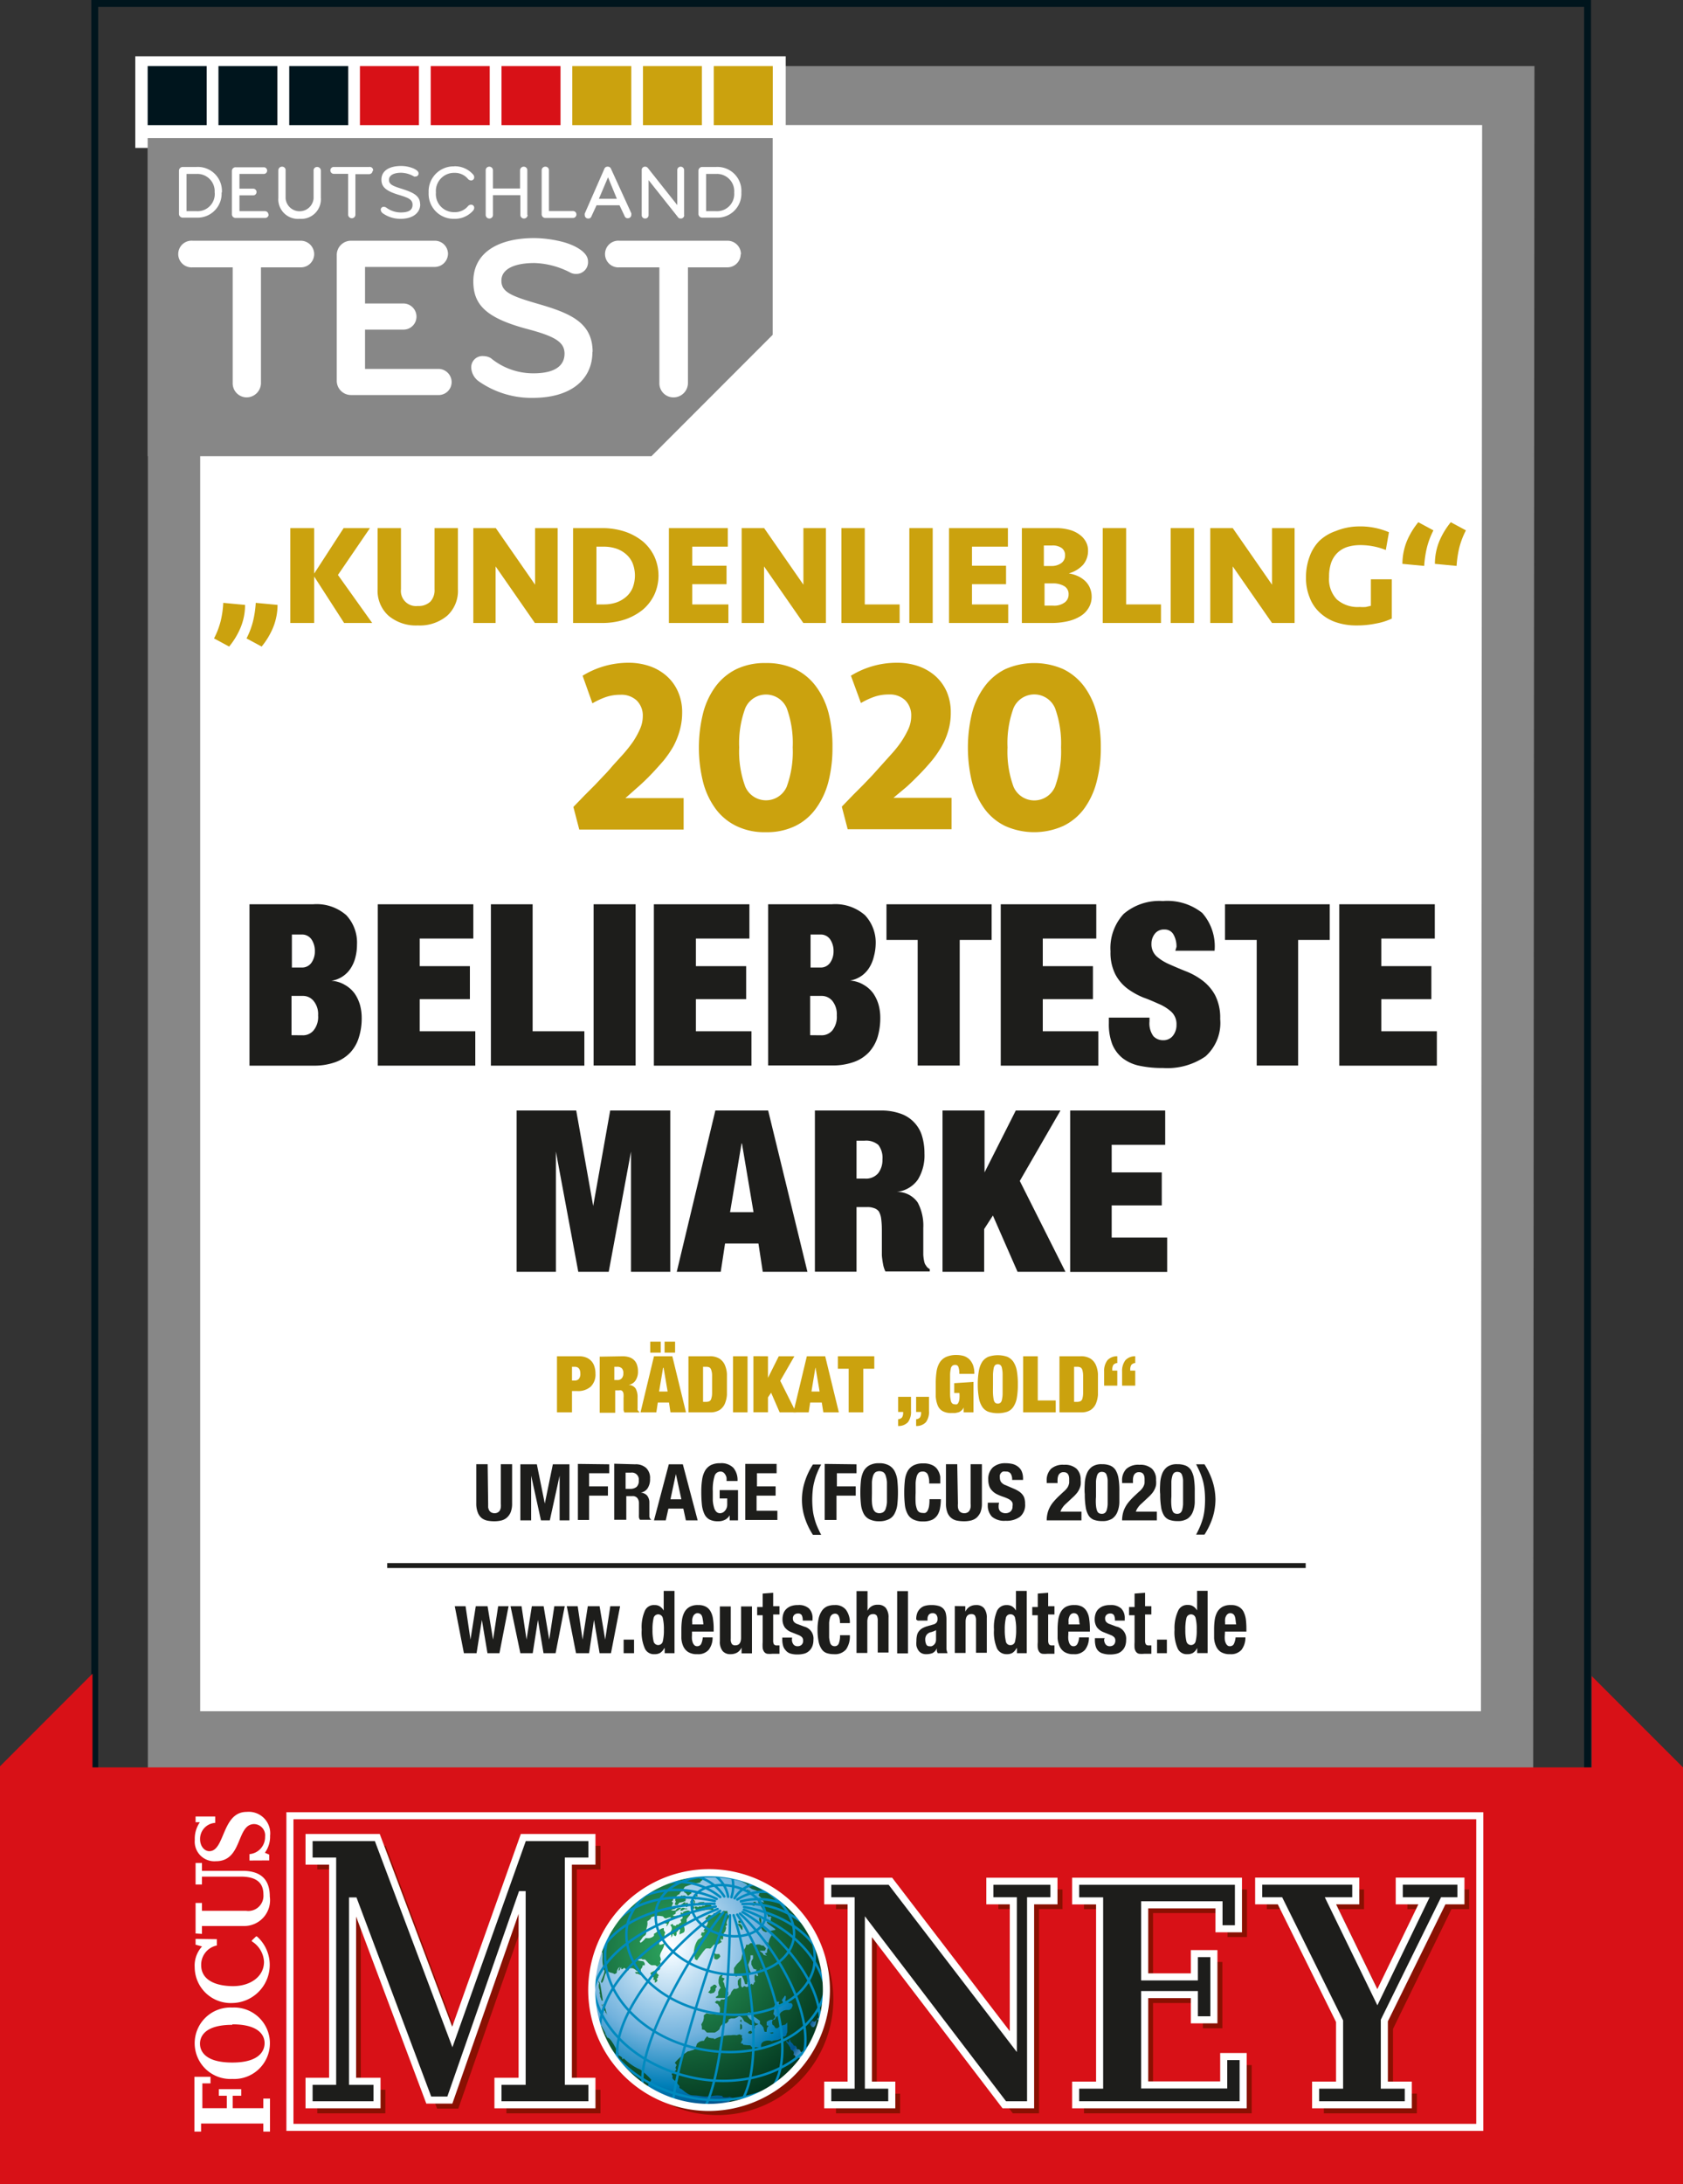 <svg xmlns="http://www.w3.org/2000/svg" xmlns:xlink="http://www.w3.org/1999/xlink" width="171.42" height="222.4" viewBox="0 0 171.42 222.4">
  <rect x="0" y="0" width="171.42" height="222.4" fill="#333333" stroke="none"/>
  <defs>
    <clipPath id="a">
      <path d="M60.25,202.68a12,12,0,1,0,12-11.89,11.94,11.94,0,0,0-12,11.89" fill="none"/>
    </clipPath>
    <radialGradient id="b" cx="-333.01" cy="395.6" r="1.01" gradientTransform="matrix(17.22, 0, 0, -17.91, 5802.64, 7283.23)" gradientUnits="userSpaceOnUse">
      <stop offset="0" stop-color="#fff"/>
      <stop offset="0.08" stop-color="#ecf7fe"/>
      <stop offset="0.52" stop-color="#72b2dd"/>
      <stop offset="0.79" stop-color="#007fb8"/>
      <stop offset="0.93" stop-color="#00538c"/>
      <stop offset="1" stop-color="#72b2dd"/>
    </radialGradient>
    <clipPath id="c">
      <path d="M78.61,206.94l-.23.06.23.05h0l.2-.05-.14-.08Zm-2.22-.14-.1,0-.1.2.19.07h0l.1,0,0,0h0l.14-.12-.12-.19Zm-1-.67,0,.2,0,.34.19-.12,0-.32-.12-.19Zm0-.44,0,.1.13.14,0-.32Zm-13.94-1.41-.06,0a.82.82,0,0,0-.1-.24l0,.16c.14,0,.18.35.21.48a.26.26,0,0,1,.15.09l0,.11a.35.35,0,0,1,.16.26l0-.1c-.12-.28-.15-.79-.36-1a.39.39,0,0,0,0,.28m11.16-2.16-.25.16,0,.15h0l0,.12-.23.27.25.12.34-.09.16-.23v-.2h0l.15-.19-.17-.2-.16,0ZM61,202a1.19,1.19,0,0,0,0,.43h0a.48.48,0,0,0,.05.12c0,.11.09.25,0,.35l.07.18,0,.2a3.69,3.69,0,0,1,.17.42l.1,0,0-.06c0-.08-.11-.76-.19-1.25h0c-.05-.28-.09-.49-.1-.5s-.15-.19-.16-.26a.75.75,0,0,0,.1.34m12.22-.72-.07.31,0,.34.09.29.13.21h0l0,0-.13.13-.13.29v.23l0,.1-.27.21.1.07.27,0,.32,0,.33,0,.13-.13.15-.19,0-.28-.21-.27-.08-.16h0l-.06-.13-.08-.35-.12-.19.18-.29-.3-.12.11-.24-.15,0h-.05Zm-6.61-.6h0l-.39.22c0,.32.25.3.32.51l-.05.2h.16a1.37,1.37,0,0,1,0,.28c.09,0,.2-.09.25-.16s0-.19-.06-.23l.14-.13,0-.12.08-.09a.35.35,0,0,0-.22-.21l.06-.26h0a.58.58,0,0,0,.31-.2l0-.07a5.4,5.4,0,0,0-.58.27m6.07-1.75v.17l0,.1v0h0v.23l.15.09h.16l.19-.13.13-.18,0,0-.11-.24-.06,0H72.9l-.09-.08Zm2.39-3,.08.11h0l.12.16.16.25.14.09v-.22l0-.16L75.5,196h0l-.07-.12-.21,0Zm.08-.35v.22h.27v-.22l-.1,0Zm-7.44.06a.27.27,0,0,1-.1.19l.3.07-.08.14h0l0,.12A.49.49,0,0,0,68,196h0c.14-.18.17-.38.31-.59a5.49,5.49,0,0,1-.57.2m9.59-.31v.21l.1.3.09.2h0l0,.1,0,.07,0,.11.15.26.09.07.24.11.18-.07-.14-.08-.22-.22-.21-.26,0-.1h0l-.07-.2,0-.23,0-.11-.11-.24Zm-3.81-.51-.08,0,0,0,0,0h0c-.29-.17-.32-.06-.51,0a.89.89,0,0,1-.26,0l0,.11a.34.34,0,0,1-.32.09.21.21,0,0,0-.19,0l-.07.09,0,.06-.18.07,0,.06-.08.15.1,0a.29.29,0,0,0,.13.14.4.4,0,0,1,0,.32h0c-.11.27-.39.55-.39.73l.16,0-.15.14-.21,0-.07.28.14.09c-.17.27-.33.23-.49.43h0a2.4,2.4,0,0,0-.35.94,1.22,1.22,0,0,0,0,.51h0a3.21,3.21,0,0,1,.08.47l.14.09.11,0c0-.07.19-.3.36-.54h0a6.51,6.51,0,0,1,.49-.62.85.85,0,0,1,.42,0c.15,0,.26-.33.48-.43l.09.07c.18,0,.5-.23.66-.33a.26.26,0,0,1-.13-.17.31.31,0,0,1,0-.08l.08-.14,0,.12.09.07.09-.14a1.28,1.28,0,0,1,.08-.58l.13-.14.09-.36-.07-.18.19-.12a.32.32,0,0,1-.08-.2h0a1.1,1.1,0,0,1,.33-.66l0-.12a.23.23,0,0,0-.16,0l-.09-.4h0l0-.06c-.11.06-.3,0-.41,0Zm-3.9,0-.15,0c0-.11-.16-.05-.16,0v0h0a1.55,1.55,0,0,1,.08.23l.1.07a.3.3,0,0,0,.06.18.89.89,0,0,1-.26.21l.08.13,0,.15c-.11,0-.2.12-.29.19h0l-.17,0-.08.14-.31-.07.06-.11h0l0,0-.15,0-.12.08h0l-.06,0a.45.45,0,0,1,.06.66c0,.21.07.42.07.62a.72.72,0,0,0,.14-.35l.1,0,0,.12.19.1a.43.43,0,0,0,.09-.41c.09,0,.22-.24.29-.32l.09.08a1,1,0,0,0-.06.48c.13-.11.3-.13.43-.23s.09-.44,0-.65a.34.34,0,0,0,.28-.17h0a.2.2,0,0,0,0-.08c0-.14.05-.3,0-.43a4.37,4.37,0,0,1,.37-.46s0-.11,0-.19h0a.3.3,0,0,1,0-.13.29.29,0,0,0-.24-.11,1.13,1.13,0,0,0-.54.2m.15-.47h-.16l-.13.08-.08.15,0,.06.17,0,.25-.15H70l.06,0-.14-.08-.06,0-.1,0Zm.22-.26-.12,0-.18.06h.06l.11,0,.09.07.09.08.08-.09.07-.09-.09-.08Zm1.92,0-.12.08-.09-.07-.08.09a.55.55,0,0,1-.31,0l-.08.09-.16,0,.12-.08a.55.55,0,0,1-.31,0,.28.28,0,0,0,0,.22l.09.07,0,.11.09.07a1.11,1.11,0,0,0,.29-.1,1.29,1.29,0,0,0,.61,0,1.84,1.84,0,0,1,.72,0l.06,0c.11-.22-.17-.37-.25-.54a1.69,1.69,0,0,0-.4-.12c-.09,0-.16,0-.16.2m4.59-.12.19.1.21.05.08-.15-.19-.09h-.27Zm-6.83-.15c0,.09-.17.15-.25.16a.44.44,0,0,0,.24.11.77.77,0,0,0,.3-.15l.09.08.13-.08-.08-.13c-.08,0-.2.08-.28,0l.08-.1Zm2-.08c-.25,0-.67,0-.5.33a.8.8,0,0,0,.67-.33h-.17m5.16,0h-.06l.09.08.26.06-.12-.19Zm-6.06.09v0h0l0,0m-.3-.17h0l-.06,0-.08.09.15,0h0a.47.47,0,0,1,.2-.17h.08l-.07,0,0,.1-.16,0a.53.53,0,0,0,.25,0l0,0a.3.3,0,0,1-.1.2l-.16,0c-.21.16,0,.45.07.61l.18-.07a.26.26,0,0,0,0-.21l-.09-.08,0-.21.18-.07,0-.25h-.08l0-.09.06,0-.06,0a.07.07,0,0,1-.06,0h0s0,0,0,0l-.06,0h0l0-.07Zm.55-.27-.11,0-.08.09c.12,0,.37-.05.42-.18s0-.07-.06-.07-.14.08-.17.13M69.58,193l-.07.09,0-.1-.11,0a.3.3,0,0,0-.1.2l-.12.08,0-.21h0a.63.63,0,0,1-.41.17c.08.17-.07.18.07.4l-.06.09h0a.75.75,0,0,0-.05.16c.05.13.2.08.31.07a.73.73,0,0,1,.16-.23h0a2.34,2.34,0,0,0,.64-.18v-.06l-.13,0a.68.68,0,0,0,.2-.07s-.08,0-.09-.07a.41.41,0,0,1,.2-.17.27.27,0,0,1-.23-.17l-.1,0a.27.27,0,0,0-.12,0m1.14-.18.14.09V193a.24.24,0,0,0,.19.1l0-.15c-.06,0-.17-.08-.19-.15a.27.27,0,0,0-.17.06m-1-.27h0l0,.09c.15,0,.29.19.36.3l.11,0a.79.79,0,0,1,.27-.21l0-.11a.05.05,0,0,0,0-.05h0l0,0-.11,0h0l-.35-.08Zm6.39-.15.13.14.1,0h0l.11,0v0h0l0-.08-.15,0-.13-.14ZM60.26,202.67A12,12,0,0,0,66.34,213s0,0,0-.07a1.83,1.83,0,0,0-.16-.26l0-.05c-.47-.3.06-.51.15-.88a7.86,7.86,0,0,0-1.08-1,5.4,5.4,0,0,1-1.35-.83h0c-.12-.11-.24-.21-.36-.33a.28.28,0,0,1-.17.07l0-.15-.08-.08c-.09-.06-.22-.12-.29-.18s0-.11,0-.1l0-.1a6.37,6.37,0,0,1-.32-.58h0c-.25-.46-.58-1-.82-1a.53.53,0,0,1-.11-.24l-.09-.07a.32.32,0,0,0,0-.14h0l-.08-.16c-.13-.2-.55-1.06-.83-1.58h0c-.11-.22-.2-.37-.22-.4V205c0-.24-.1-.74-.16-1.11h0c0-.18-.05-.33-.06-.39a1.32,1.32,0,0,0,.08-1.05h0c0-.08,0-.16,0-.23s.18-.32.23-.33.13-.18.13-.3l-.08-.13a.94.94,0,0,0,0-.55c0,.06-.1,0-.16,0l.06-.22a8.21,8.21,0,0,1,.17-1,1.8,1.8,0,0,1,.25-.48h0a1.39,1.39,0,0,0,.11-.21.4.4,0,0,0,0-.15l.14-.14c.07,0,.11.1.13.14a3,3,0,0,0,0,.36h0a3.65,3.65,0,0,0,0,.6l0,0a4.07,4.07,0,0,1,.06.59.62.62,0,0,1,.14.28h0c0,.31-.28.77-.36,1.1l.08.13c.3-.32.23-.87.54-1.18l.11,0c.19.15.45.11.64.26a.36.36,0,0,0,.25-.16.5.5,0,0,1,0-.12h0c0-.1.1-.19.13-.29a.53.53,0,0,1,.2-.16.62.62,0,0,0-.15.35l-.11.08a1.67,1.67,0,0,1,.23-.11.58.58,0,0,1,.13-.3l0,.16.09.07c.34-.21.17-.19.42,0l0-.1,0,.12c0,.06.18.14.26.06s0,0-.05,0c.17-.2.15-.2.23-.2a.67.67,0,0,0,.19,0c.08,0,.41.18.42.28a.12.12,0,0,1,.08,0,.55.55,0,0,1,.09.14.5.5,0,0,0-.32,0l.12.15.17,0a1.12,1.12,0,0,0,.46.17.56.56,0,0,0-.15-.37v-.27a.56.56,0,0,0,.19-.39l.21,0,0-.21-.12-.19-.78-.13a1.64,1.64,0,0,1,.62-.13l0,.07.32,0c.21.21.37.48.67.59a2.36,2.36,0,0,1,.38,0l.18.15a1.45,1.45,0,0,0,.35-.35l-.07-.18.1-.19a2,2,0,0,0-.1-.37h0s0,0,0,0c0-.37.39-.75.43-1.15l.13-.14a.62.62,0,0,0-.29.07.52.52,0,0,1-.33.06.53.53,0,0,1,0-.25h0a.84.84,0,0,1,.05-.17l.46-.38c0-.11,0-.33.09-.42l-.15-.25v-.22c-.38,0-.67.44-1,.58l0,.2a.84.84,0,0,1-.74.24h-.12a2,2,0,0,1-.41.42h0a.31.31,0,0,1-.12.05l0,0h0l-.06-.14c.23-.22.25-.46.58-.63l.09-.19-.06-.19c.05-.21.12-.4.16-.6h0a1.23,1.23,0,0,0,0-.43,2.18,2.18,0,0,0,.38-.3l0-.1a1.8,1.8,0,0,1,1.1-.12l.06,0,.14.09v.05l.19.1a3.39,3.39,0,0,1,.52-.15v.21l.21.05.41-.17.09-.15,0-.11a1.28,1.28,0,0,1-.39.07l-.14-.09a.52.52,0,0,0,.16-.06h0a.55.55,0,0,0,.2-.17l-.09-.07a4.62,4.62,0,0,0,.64-.45.94.94,0,0,0-.44.06l-.15.19a1,1,0,0,1-.48,0l.23-.11.11,0,.18-.12a.24.24,0,0,0-.19-.1l-.17.07-.1-.08a3.53,3.53,0,0,1,.15-.39h0s0,0,0-.06l-.14-.09.13-.13a.28.28,0,0,0,0-.22l.12-.08h.17a.57.57,0,0,1,.4-.34l0-.11.13-.08-.06-.05h0l0,0,.23-.06v0l.12-.08c-.1-.2.09-.27.09-.36a7,7,0,0,1,1.6-.44l0-.11c.07,0,.3-.22.29-.31a.49.49,0,0,1-.31,0,.11.11,0,0,1,0,0l.08-.09-.16,0-.17.07a.18.18,0,0,0-.14-.09v-.05a12,12,0,0,0-10.72,11.82M73,190.87l.36.08.5.17.51.12.42,0,.44.15.33.19.53.28V192l.51.34.45.15.1.1h0l.2.19-.09.2.31.29.27.44-.25-.06-.18-.15-.17,0v.22l0,0h0l.23.3.27.45.38.41h0l.15.3.18-.07.17.16-.11,0,0,.28-.1,0-.1,0,.45.37.09.08.15,0h0l.32.36-.16-.17-.09-.08-.1,0-.09-.08,0,0h0l-.15-.08-.63-.31,0,.07.08.12.09.08.18.13h0l.51.36,0,.1-.51.1-.08.09.26.28-.26.48-.08.32h0l0,.19-.08-.19,0,0H78l0,.06.13.23.1.1,0,.16-.1.25,0,.23-.24.11.22.21-.31-.07h0l-.12-.19-.32-.24h.27l.28,0,.11-.25-.26-.28-.15,0-.25-.11h-.26l-.18.07h0l-.13-.13h0l-.09-.08h-.26l-.11.09h0l-.1.08L76,198l-.06.26-.18.28-.13.35-.06.26v0h0l-.06.31-.17.24-.27.26-.07.09-.24.33v.38l0,.34.23.16.25-.16.24-.11.15.31.14.31.12.41h.22l0-.21.2-.17,0-.1,0-.17,0-.32.08-.09.08-.14-.11-.2h0l-.16-.57.12-.3.12-.3,0-.28h0v-.09h.26v.08h0l0,.24-.17.29,0,.33v0l.22.43.29.09.28,0,.18-.11,0,.08-.11,0-.17,0-.07,0,0,0-.13.08,0,.16.14.09v.12l.07.18-.12.08-.17-.2-.09.14,0,.15,0,.23.06.23-.14.13,0,.11-.12.08-.08-.13-.32.25h0l-.18.11-.27-.11h0l-.19.16-.13-.16h0l0,0v-.48l0-.34-.11,0-.22.27,0,.39.09.23h0l0,.11-.24.11h-.26l-.23.28-.12.3-.2.17-.2.17-.25.16-.28,0-.08.1h0l-.06.08-.31-.07-.2.17.18.15.1,0,.24.39,0,.37-.08.34v0l-.28,0-.26-.06h0l-.08,0-.37,0-.3-.07-.16.12h0l-.11.09,0,.28-.07.31-.19.33.06.24v.27l.25.06.16.16h0l.1.11h.22l.16,0h.43l.13-.08h0l.12-.07.2-.17.12-.3.23-.27L74,206l.21-.23,0-.15.24-.11.38,0,.24-.11.17-.11h0l.07,0,.07,0h0l.2.13.12.19.11.19.34.19.23.16.25.06.11.24-.07.31.22-.27,0-.23.23-.11.13-.08L77,206l-.14-.09,0-.1-.09-.08-.17,0-.23-.16-.17-.21,0,0h0l-.13-.21,0-.11.2-.17.09.07.07.13.19.15.23.14h0l0,0,.14.09.23.16.18.15,0,.29.18.15.2.26,0,.12.1.29h.21v-.17l.06-.26.14-.18-.2-.05,0-.11,0-.24.18-.12.25-.1h.21l.21-.23,0-.08h0l0-.07-.17-.2.07-.31,0-.39.15-.4v-.08l0-.07.11,0,.28,0-.06.14,0,.1.15.08.13.09.15-.26,0-.07v-.05l-.12-.19.16-.23.16-.24.09.08,0,.17-.06.25.13.14.29.13h.22v0h0l.11.17,0,.11-.11.25-.21.17-.11,0h-.26l-.23.06-.25.16-.24.32-.25.16v0h0l-.15.26-.23.06-.06.26.06.23.14.08.16.26h.21l.26-.21.29-.09.23-.06.21-.22h0l0,.07,0,.28,0,.15v.49l-.08.18h0l0,.12a.61.61,0,0,0-.19.17l-.21-.05c-.29.53-.9.32-1.08.51-.37-.19-1.25-.06-1.1.56l-.13.13-.41-.1-.18.07a.43.43,0,0,1-.37-.25,7.18,7.18,0,0,1-.73-.06l-.08-.13-.17,0c0-.17.15-.29.16-.46l-.07-.18.05-.2-.11,0-.14-.09a1.14,1.14,0,0,0-.3.09,1.69,1.69,0,0,0-.59,0,3.24,3.24,0,0,0-1.64.38l-.1,0,0-.06a2.18,2.18,0,0,1-.57-.08l-.08-.13c-.12,0-.31.34-.37.46a.83.83,0,0,0-.72.32,2,2,0,0,1-.14.38h0s0,.05,0,.07c-.1.17-.47.2-.66.29l-.1,0A5.93,5.93,0,0,0,68.75,210h0l0,.06a.68.68,0,0,1,.17.21.58.58,0,0,0-.12.29l.08.13c0,.09-.24.26-.24.33a.4.4,0,0,1-.23.1.46.46,0,0,0,.1.25c-.13.29.19.47.41.58l0,.12c.12.06.14.21.26.27,0,.06.06.12,0,.17l.07.13c.25,0,.7.7,1.35.7.43,0,.79.09,1.2.12a4.51,4.51,0,0,0,.76-.06,2.52,2.52,0,0,1,1,0l.08.13a1.58,1.58,0,0,0,.71-.05l.09.08.11,0c.17.14-.5.54-.34.57l.1,0,0,.07.36.08-.08.09.11,0s0,0,0,0a12,12,0,0,0,7.28-4.83l.09-.18c.07-.1.09-.21.16-.3s0-.13.1-.2a.29.29,0,0,0,0-.1l0-.07,0-.07,0,0,0,.07-.08.14-.15.18a3.47,3.47,0,0,0-.3.37l-.22.27c-.07.08-.11,0-.13,0,.15-.16-.1-.15-.26-.15h-.11c-.18-.14,0-.21-.26-.28l0-.06a.3.3,0,0,0-.22-.43.75.75,0,0,1-.1-.17h0a.37.37,0,0,1,0-.14h-.06a1.36,1.36,0,0,0-.32-.46l-.06-.23c.09.06.13.16.22.21l.07,0,.08-.36.09.3.22.21.12.19.15,0,.13.14,0,.15h0l.09.08v0l.16,0,.12.13v.06l.13.14,0,.16v.17l.27-.21.16-.24.07-.09.21-.29h0l0,0,.18-.34.17-.29.14-.35.07-.09.19-.34h0l.11-.23.08-.36,0-.11.09-.36.08-.36,0-.06-.13.08-.1,0,0-.23-.09.36-.08.37-.16.23-.1,0,0-.07-.07.09-.08-.12h0l-.13-.14,0-.07v-.09l.18-.23h.09l.14.09.19-.12.16-.24.13-.12h0l.11,0,.1-.19.15-.19v-.05l.14-.35,0-.16.12-.3,0,.07v-.05l0-.06,0,.07,0,.06.08-.09,0-.11v-.07l0-.14,0,0c0-.33,0-.67,0-1a12.08,12.08,0,0,0-10.87-11.91Z" fill="none"/>
    </clipPath>
    <radialGradient id="d" cx="-336.17" cy="395.27" r="1.01" gradientTransform="matrix(20.34, 0, 0, -20.34, 6906.72, 8238.32)" gradientUnits="userSpaceOnUse">
      <stop offset="0" stop-color="#2ea860"/>
      <stop offset="0.01" stop-color="#2ea860"/>
      <stop offset="0.86" stop-color="#002f1b"/>
      <stop offset="1" stop-color="#445946"/>
    </radialGradient>
  </defs>
  <g>
    <polyline points="85.59 0.35 161.7 0.35 161.7 187.79 131.14 218.38 9.65 218.38 9.65 0.35 85.76 0.35" fill="none" stroke="#00151d" stroke-miterlimit="3.86" stroke-width="0.7"/>
    <polyline points="156.16 182.23 156.29 6.73 15.06 6.73 15.06 113.09 15.06 182.23" fill="#878787"/>
    <polyline points="150.84 174.23 150.96 12.73 20.39 12.73 20.39 112.46 20.39 174.23" fill="#fff"/>
    <polygon points="171.42 222.4 171.42 179.95 162.12 170.65 162.12 179.95 9.42 179.95 9.42 170.41 0 179.84 0 222.4 171.42 222.4" fill="#d81117"/>
    <g>
      <g>
        <path d="M59,138.09a1.88,1.88,0,0,1,.74.14,1.41,1.41,0,0,1,.81.93,2.17,2.17,0,0,1,.1.69,1.72,1.72,0,0,1-.48,1.33,1.94,1.94,0,0,1-1.39.45h-.52v2.17H56.73v-5.71Zm-.46,2.47a.53.53,0,0,0,.42-.17.78.78,0,0,0,.15-.53c0-.46-.19-.7-.57-.7h-.28v1.4Z" fill="#cba20e"/>
        <path d="M63.41,138.09a2.18,2.18,0,0,1,.72.11,1.23,1.23,0,0,1,.49.32,1.15,1.15,0,0,1,.27.48,2,2,0,0,1,.09.61,1.6,1.6,0,0,1-.24.93A1,1,0,0,1,64,141v0a.92.92,0,0,1,.74.37,1.78,1.78,0,0,1,.2.91v.95l0,.19a.39.39,0,0,0,0,.14l.06.09a.24.24,0,0,0,.11.08v.08H63.59a1.34,1.34,0,0,1-.08-.26c0-.1,0-.2,0-.3s0-.2,0-.3v-.61a2.25,2.25,0,0,0,0-.4.57.57,0,0,0-.08-.25.37.37,0,0,0-.15-.13.75.75,0,0,0-.23,0h-.39v2.28H61.08v-5.71Zm-.55,2.42a.57.57,0,0,0,.48-.19.75.75,0,0,0,.15-.49.71.71,0,0,0-.15-.51.66.66,0,0,0-.48-.16h-.29v1.35Z" fill="#cba20e"/>
        <path d="M68.48,138.09l1.39,5.71H68.29l-.15-1H67l-.15,1H65.24l1.37-5.71ZM67.3,136.6v1.12H66.23V136.6Zm.24,2.66-.41,2.42H68l-.41-2.42Zm1.22-2.66v1.12H67.69V136.6Z" fill="#cba20e"/>
        <path d="M72.28,138.09a1.82,1.82,0,0,1,1,.24,1.5,1.5,0,0,1,.54.63,2.76,2.76,0,0,1,.22.91c0,.35,0,.71,0,1.08s0,.73,0,1.07a2.82,2.82,0,0,1-.22.92,1.5,1.5,0,0,1-.54.63,1.82,1.82,0,0,1-1,.23H70.12v-5.71Zm-.37,4.64a.83.83,0,0,0,.34-.06.39.39,0,0,0,.19-.25,1.77,1.77,0,0,0,.09-.54c0-.24,0-.55,0-.93s0-.69,0-.93a1.71,1.71,0,0,0-.09-.54.42.42,0,0,0-.19-.26.83.83,0,0,0-.34-.06h-.3v3.57Z" fill="#cba20e"/>
        <path d="M76.14,138.09v5.71H74.66v-5.71Z" fill="#cba20e"/>
        <path d="M78.22,138.09v2.2h0l1.1-2.2h1.59l-1.44,2.5,1.61,3.21H79.41l-.87-2-.32.48v1.51H76.74v-5.71Z" fill="#cba20e"/>
        <path d="M84.05,138.09l1.39,5.71H83.86l-.16-1H82.52l-.15,1H80.81l1.37-5.71Zm-1,1.17-.4,2.42h.83l-.41-2.42Z" fill="#cba20e"/>
        <path d="M85.34,139.36v-1.27h3.71v1.27H87.93v4.44H86.44v-4.44Z" fill="#cba20e"/>
        <path d="M92.79,142.22v1.44a1.74,1.74,0,0,1-.31,1.14,1.31,1.31,0,0,1-1,.39v-.69a.56.56,0,0,0,.4-.19.9.9,0,0,0,.11-.48v-.07h-.51v-1.54Zm1.83,0v1.44a1.74,1.74,0,0,1-.31,1.14,1.31,1.31,0,0,1-1,.39v-.69a.54.54,0,0,0,.4-.19.9.9,0,0,0,.11-.48v-.07h-.51v-1.54Z" fill="#cba20e"/>
        <path d="M99.15,140.7v3.1h-1l0-.5h0a.81.81,0,0,1-.21.3.91.91,0,0,1-.29.19l-.36.08-.38,0a1.76,1.76,0,0,1-.89-.19,1.15,1.15,0,0,1-.5-.56,2.9,2.9,0,0,1-.21-.93c0-.37,0-.79,0-1.26a8,8,0,0,1,.08-1.27,2.43,2.43,0,0,1,.32-.93,1.5,1.5,0,0,1,.65-.57,2.55,2.55,0,0,1,1.07-.2,2.74,2.74,0,0,1,.73.1,1.5,1.5,0,0,1,.57.34,1.72,1.72,0,0,1,.38.6,2.51,2.51,0,0,1,.13.88H97.71a1.8,1.8,0,0,0-.08-.66.32.32,0,0,0-.34-.25.44.44,0,0,0-.29.09.48.48,0,0,0-.16.31,2.91,2.91,0,0,0-.07.6c0,.26,0,.57,0,1s0,.7,0,1a2.93,2.93,0,0,0,.07.61.53.53,0,0,0,.15.31.37.37,0,0,0,.27.09.46.46,0,0,0,.21,0,.35.35,0,0,0,.15-.18,1,1,0,0,0,.1-.37,3.32,3.32,0,0,0,0-.6h-.53v-1Z" fill="#cba20e"/>
        <path d="M99.7,139.58a2.49,2.49,0,0,1,.34-.92,1.45,1.45,0,0,1,.63-.52,3,3,0,0,1,1.92,0,1.45,1.45,0,0,1,.63.52,2.49,2.49,0,0,1,.35.92,7.68,7.68,0,0,1,.1,1.37,7.56,7.56,0,0,1-.1,1.36,2.36,2.36,0,0,1-.35.92,1.31,1.31,0,0,1-.63.51,3.15,3.15,0,0,1-1.92,0,1.31,1.31,0,0,1-.63-.51,2.36,2.36,0,0,1-.34-.92,7.47,7.47,0,0,1-.11-1.36A7.59,7.59,0,0,1,99.7,139.58Zm1.44,2.32a5.5,5.5,0,0,0,.07.61.69.69,0,0,0,.15.31.45.45,0,0,0,.54,0,.53.53,0,0,0,.15-.31,2.93,2.93,0,0,0,.07-.61c0-.25,0-.57,0-1s0-.7,0-1a2.91,2.91,0,0,0-.07-.6.53.53,0,0,0-.15-.31.45.45,0,0,0-.54,0,.69.69,0,0,0-.15.31,5.57,5.57,0,0,0-.07.6c0,.26,0,.57,0,1S101.13,141.65,101.14,141.9Z" fill="#cba20e"/>
        <path d="M105.7,138.09v4.5h1.83v1.21h-3.32v-5.71Z" fill="#cba20e"/>
        <path d="M110.07,138.09a1.82,1.82,0,0,1,1,.24,1.5,1.5,0,0,1,.54.63,2.76,2.76,0,0,1,.22.91c0,.35,0,.71,0,1.08s0,.73,0,1.07a2.82,2.82,0,0,1-.22.92,1.5,1.5,0,0,1-.54.63,1.82,1.82,0,0,1-1,.23h-2.16v-5.71Zm-.37,4.64a.8.8,0,0,0,.34-.06.4.4,0,0,0,.2-.25,2.21,2.21,0,0,0,.08-.54c0-.24,0-.55,0-.93s0-.69,0-.93a2.13,2.13,0,0,0-.08-.54.43.43,0,0,0-.2-.26.8.8,0,0,0-.34-.06h-.3v3.57Z" fill="#cba20e"/>
        <path d="M112.8,138.49a1.31,1.31,0,0,1,1-.4v.69a.56.56,0,0,0-.4.19.9.9,0,0,0-.11.48v.1h.51v1.53h-1.34v-1.44A1.77,1.77,0,0,1,112.8,138.49Zm1.83,0a1.31,1.31,0,0,1,1-.4v.69a.56.56,0,0,0-.4.19.9.9,0,0,0-.11.48v.1h.51v1.53h-1.34v-1.44A1.77,1.77,0,0,1,114.63,138.49Z" fill="#cba20e"/>
        <path d="M49.72,153.08c0,.14,0,.27,0,.39a1,1,0,0,0,.11.32.58.58,0,0,0,.21.2.67.67,0,0,0,.33.08.62.62,0,0,0,.33-.08.58.58,0,0,0,.21-.2,1,1,0,0,0,.1-.32,2.38,2.38,0,0,0,0-.39v-4h1.15v4a2.35,2.35,0,0,1-.15.9,1.48,1.48,0,0,1-.41.56,1.36,1.36,0,0,1-.58.28,3.08,3.08,0,0,1-.68.07,3.74,3.74,0,0,1-.68-.06,1.43,1.43,0,0,1-.59-.26,1.32,1.32,0,0,1-.4-.56,2.43,2.43,0,0,1-.16-.93v-4h1.16Z" fill="#1d1d1b"/>
        <path d="M54.68,149.09l.81,4h0l.82-4H58v5.71H57v-4.55h0l-1,4.55h-.9l-1-4.55h0v4.55H53v-5.71Z" fill="#1d1d1b"/>
        <path d="M62.05,149.09V150H60v1.34h1.92v.94H60v2.48H58.86v-5.71Z" fill="#1d1d1b"/>
        <path d="M64.69,149.09a1.56,1.56,0,0,1,1.12.37,1.4,1.4,0,0,1,.4,1.1,1.66,1.66,0,0,1-.23.94,1,1,0,0,1-.72.47v0a1,1,0,0,1,.63.28,1.1,1.1,0,0,1,.25.69c0,.11,0,.23,0,.35s0,.27,0,.42c0,.31,0,.54,0,.7a.44.44,0,0,0,.21.33v0H65.19a.54.54,0,0,1-.11-.27,3.31,3.31,0,0,1,0-.33l0-1.09a.84.84,0,0,0-.17-.53.6.6,0,0,0-.51-.19h-.61v2.41H62.56v-5.71Zm-.49,2.5a1,1,0,0,0,.64-.2.83.83,0,0,0,.22-.66.7.7,0,0,0-.8-.79h-.54v1.65Z" fill="#1d1d1b"/>
        <path d="M69.55,149.09l1.51,5.71h-1.2l-.26-1.2H68.08l-.27,1.2h-1.2l1.51-5.71Zm-.15,3.56-.56-2.57h0l-.55,2.57Z" fill="#1d1d1b"/>
        <path d="M74,150.46a.91.91,0,0,0-.12-.31.74.74,0,0,0-.2-.23.49.49,0,0,0-.3-.09.62.62,0,0,0-.6.46,4.66,4.66,0,0,0-.18,1.54q0,.51,0,.93a3.17,3.17,0,0,0,.12.7,1,1,0,0,0,.23.45.54.54,0,0,0,.41.16.56.56,0,0,0,.23-.06.6.6,0,0,0,.23-.17.85.85,0,0,0,.18-.28,1,1,0,0,0,.07-.4v-.59H73.3v-.85h1.87v3.08h-.85v-.52h0a1.18,1.18,0,0,1-.5.47,1.51,1.51,0,0,1-.7.14,1.8,1.8,0,0,1-.86-.18,1.26,1.26,0,0,1-.52-.57,3,3,0,0,1-.25-.95,12.43,12.43,0,0,1-.06-1.31,7.75,7.75,0,0,1,.09-1.26,2.5,2.5,0,0,1,.31-.91,1.51,1.51,0,0,1,.6-.55,2.07,2.07,0,0,1,.92-.18,1.72,1.72,0,0,1,1.35.47,1.94,1.94,0,0,1,.42,1.34H74A1.86,1.86,0,0,0,74,150.46Z" fill="#1d1d1b"/>
        <path d="M79.1,150h-2v1.34H79v.94H77.06v1.54h2.12v.94H75.91v-5.71H79.1Z" fill="#1d1d1b"/>
        <path d="M83.22,150a5.39,5.39,0,0,0-.28.86,5.06,5.06,0,0,0-.16.88,9.34,9.34,0,0,0,0,1.93,5,5,0,0,0,.16.87,6,6,0,0,0,.28.85c.12.28.26.58.42.88H82.8a7.15,7.15,0,0,1-.86-1.83,5.92,5.92,0,0,1-.26-1.74,6,6,0,0,1,.26-1.74,7.1,7.1,0,0,1,.86-1.85h.84C83.48,149.4,83.34,149.69,83.22,150Z" fill="#1d1d1b"/>
        <path d="M87.24,149.09V150h-2v1.34h1.92v.94H85.2v2.48H84v-5.71Z" fill="#1d1d1b"/>
        <path d="M87.69,150.75a2.81,2.81,0,0,1,.26-.94,1.51,1.51,0,0,1,.59-.61,2,2,0,0,1,1-.22,2,2,0,0,1,1,.22,1.44,1.44,0,0,1,.59.61,2.59,2.59,0,0,1,.27.94,11.2,11.2,0,0,1,.06,1.2,10.93,10.93,0,0,1-.06,1.2,2.54,2.54,0,0,1-.27.93,1.27,1.27,0,0,1-.59.6,2.14,2.14,0,0,1-1,.21,2.16,2.16,0,0,1-1-.21,1.32,1.32,0,0,1-.59-.6,2.75,2.75,0,0,1-.26-.93,10.93,10.93,0,0,1-.06-1.2A11.2,11.2,0,0,1,87.69,150.75Zm1.12,2.18a2.48,2.48,0,0,0,.11.65.79.79,0,0,0,.24.37.76.76,0,0,0,.82,0,.67.67,0,0,0,.24-.37,2.43,2.43,0,0,0,.12-.65c0-.27,0-.6,0-1s0-.71,0-1a2.6,2.6,0,0,0-.12-.65.7.7,0,0,0-.24-.38.82.82,0,0,0-.82,0,.83.83,0,0,0-.24.38,2.65,2.65,0,0,0-.11.65c0,.27,0,.59,0,1S88.79,152.66,88.81,152.93Z" fill="#1d1d1b"/>
        <path d="M94.49,150.11a.55.55,0,0,0-.54-.28.59.59,0,0,0-.36.11.91.91,0,0,0-.22.38,3.32,3.32,0,0,0-.11.68c0,.28,0,.62,0,1a10.08,10.08,0,0,0,0,1.05,2.49,2.49,0,0,0,.14.62.58.58,0,0,0,.23.29.66.66,0,0,0,.32.08.88.88,0,0,0,.29,0,.57.57,0,0,0,.23-.21,1.6,1.6,0,0,0,.15-.44,3.89,3.89,0,0,0,.05-.75h1.16a5,5,0,0,1-.08.88,1.87,1.87,0,0,1-.26.73,1.38,1.38,0,0,1-.55.49,2.24,2.24,0,0,1-.93.17,2.16,2.16,0,0,1-1-.21,1.32,1.32,0,0,1-.59-.6,2.54,2.54,0,0,1-.26-.93,10.93,10.93,0,0,1-.06-1.2,11.2,11.2,0,0,1,.06-1.2,2.59,2.59,0,0,1,.26-.94,1.51,1.51,0,0,1,.59-.61,2,2,0,0,1,1-.22,2,2,0,0,1,1,.2,1.25,1.25,0,0,1,.53.51,1.73,1.73,0,0,1,.23.66c0,.24,0,.46,0,.67H94.64A2,2,0,0,0,94.49,150.11Z" fill="#1d1d1b"/>
        <path d="M97.57,153.08a2.38,2.38,0,0,0,0,.39,1,1,0,0,0,.1.32.58.58,0,0,0,.21.2.67.67,0,0,0,.33.08.68.68,0,0,0,.34-.08.55.55,0,0,0,.2-.2,1,1,0,0,0,.11-.32,2.38,2.38,0,0,0,0-.39v-4h1.15v4a2.35,2.35,0,0,1-.15.9,1.6,1.6,0,0,1-.41.56,1.4,1.4,0,0,1-.59.28,3,3,0,0,1-.68.07,3.82,3.82,0,0,1-.68-.06,1.3,1.3,0,0,1-1-.82,2.44,2.44,0,0,1-.15-.93v-4h1.15Z" fill="#1d1d1b"/>
        <path d="M101.72,153.19a2,2,0,0,0,0,.36.65.65,0,0,0,.12.28.58.58,0,0,0,.23.17.82.82,0,0,0,.37.07.76.76,0,0,0,.48-.17.67.67,0,0,0,.21-.54.88.88,0,0,0,0-.33.66.66,0,0,0-.17-.25,1.36,1.36,0,0,0-.32-.2,4,4,0,0,0-.48-.19,4.84,4.84,0,0,1-.67-.28,1.67,1.67,0,0,1-.46-.36,1.18,1.18,0,0,1-.28-.47,1.93,1.93,0,0,1-.09-.62,1.6,1.6,0,0,1,.47-1.26,1.9,1.9,0,0,1,1.3-.42,3.15,3.15,0,0,1,.71.08,1.55,1.55,0,0,1,.56.28,1.19,1.19,0,0,1,.37.48,1.82,1.82,0,0,1,.13.7v.16h-1.11a1.11,1.11,0,0,0-.14-.63.53.53,0,0,0-.48-.22,1,1,0,0,0-.32,0,.53.53,0,0,0-.2.15.51.51,0,0,0-.11.22.93.93,0,0,0,0,.24.79.79,0,0,0,.12.45,1,1,0,0,0,.48.33l.88.38a3.26,3.26,0,0,1,.54.3,1.5,1.5,0,0,1,.33.34,1,1,0,0,1,.17.39,1.86,1.86,0,0,1,.05.48,1.56,1.56,0,0,1-.52,1.32,2.28,2.28,0,0,1-1.46.41,1.94,1.94,0,0,1-1.4-.42,1.66,1.66,0,0,1-.42-1.22V153h1.15Z" fill="#1d1d1b"/>
        <path d="M106.61,154.8a3.13,3.13,0,0,1,.08-.7,2.55,2.55,0,0,1,.23-.62,3,3,0,0,1,.39-.58,7.24,7.24,0,0,1,.55-.58l.46-.43a2.26,2.26,0,0,0,.31-.31,1.15,1.15,0,0,0,.18-.29,1.4,1.4,0,0,0,.09-.31c0-.11,0-.24,0-.38,0-.47-.19-.71-.56-.71a.55.55,0,0,0-.34.09.59.59,0,0,0-.2.24,1.2,1.2,0,0,0-.08.35,3,3,0,0,0,0,.43h-1.11v-.22a1.64,1.64,0,0,1,.43-1.22,1.81,1.81,0,0,1,1.33-.42,1.77,1.77,0,0,1,1.28.4,1.51,1.51,0,0,1,.42,1.14,2.59,2.59,0,0,1,0,.51,1.7,1.7,0,0,1-.15.45,1.88,1.88,0,0,1-.27.42,4,4,0,0,1-.41.42l-.64.6a2,2,0,0,0-.4.45,1.34,1.34,0,0,0-.19.38h2.14v.89Z" fill="#1d1d1b"/>
        <path d="M110.49,151a3.14,3.14,0,0,1,.22-1,1.59,1.59,0,0,1,.53-.67,1.69,1.69,0,0,1,1-.25,2.14,2.14,0,0,1,.86.15,1.18,1.18,0,0,1,.54.47,2.35,2.35,0,0,1,.29.86,7.74,7.74,0,0,1,.08,1.27c0,.4,0,.78,0,1.14a2.82,2.82,0,0,1-.21,1,1.51,1.51,0,0,1-.53.66,1.77,1.77,0,0,1-1,.24,2.4,2.4,0,0,1-.86-.13,1.14,1.14,0,0,1-.55-.47,2.3,2.3,0,0,1-.28-.85,7.67,7.67,0,0,1-.09-1.28C110.45,151.77,110.47,151.39,110.49,151Zm1.14,2.26a2,2,0,0,0,.1.53.52.52,0,0,0,.19.27.59.59,0,0,0,.31.07.5.5,0,0,0,.31-.09.61.61,0,0,0,.19-.31,2.63,2.63,0,0,0,.09-.59c0-.24,0-.55,0-.91v-.62q0-.52,0-.87a1.73,1.73,0,0,0-.1-.54.47.47,0,0,0-.19-.27.66.66,0,0,0-.3-.07.5.5,0,0,0-.31.09.62.62,0,0,0-.19.32,2.45,2.45,0,0,0-.1.58c0,.25,0,.55,0,.92v.61C111.6,152.77,111.61,153.06,111.63,153.29Z" fill="#1d1d1b"/>
        <path d="M114.29,154.8a3.13,3.13,0,0,1,.08-.7,2.55,2.55,0,0,1,.23-.62,3,3,0,0,1,.39-.58,7.24,7.24,0,0,1,.55-.58l.46-.43a1.81,1.81,0,0,0,.31-.31,1.15,1.15,0,0,0,.18-.29,1,1,0,0,0,.09-.31c0-.11,0-.24,0-.38,0-.47-.19-.71-.56-.71a.55.55,0,0,0-.34.09.59.59,0,0,0-.2.24,1.2,1.2,0,0,0-.08.35,3,3,0,0,0,0,.43h-1.11v-.22a1.64,1.64,0,0,1,.43-1.22,1.81,1.81,0,0,1,1.33-.42,1.77,1.77,0,0,1,1.28.4,1.51,1.51,0,0,1,.42,1.14,2.59,2.59,0,0,1,0,.51,1.7,1.7,0,0,1-.15.45,1.88,1.88,0,0,1-.27.42,4,4,0,0,1-.41.42l-.64.6a2,2,0,0,0-.4.45,1.34,1.34,0,0,0-.19.38h2.14v.89Z" fill="#1d1d1b"/>
        <path d="M118.17,151a3.14,3.14,0,0,1,.22-1,1.59,1.59,0,0,1,.53-.67,1.69,1.69,0,0,1,1-.25,2.17,2.17,0,0,1,.86.15,1.18,1.18,0,0,1,.54.47,2.35,2.35,0,0,1,.29.86,7.74,7.74,0,0,1,.08,1.27c0,.4,0,.78,0,1.14a2.82,2.82,0,0,1-.21,1,1.51,1.51,0,0,1-.53.66,1.77,1.77,0,0,1-1,.24,2.4,2.4,0,0,1-.86-.13,1.14,1.14,0,0,1-.55-.47,2.3,2.3,0,0,1-.28-.85,7.67,7.67,0,0,1-.09-1.28C118.13,151.77,118.15,151.39,118.17,151Zm1.14,2.26a2,2,0,0,0,.1.53.52.52,0,0,0,.19.27.59.59,0,0,0,.31.07.5.5,0,0,0,.31-.09.61.61,0,0,0,.19-.31,2.63,2.63,0,0,0,.09-.59c0-.24,0-.55,0-.91v-.62q0-.52,0-.87a1.73,1.73,0,0,0-.1-.54.47.47,0,0,0-.19-.27.66.66,0,0,0-.3-.07.5.5,0,0,0-.31.09.62.62,0,0,0-.19.32,2.45,2.45,0,0,0-.1.58c0,.25,0,.55,0,.92v.61C119.28,152.77,119.29,153.06,119.31,153.29Z" fill="#1d1d1b"/>
        <path d="M123.54,150.94a6.39,6.39,0,0,1,.26,1.74,6.27,6.27,0,0,1-.26,1.74,7.5,7.5,0,0,1-.86,1.83h-.85c.16-.3.3-.6.42-.88a7.77,7.77,0,0,0,.29-.85,6.08,6.08,0,0,0,.15-.87,9.34,9.34,0,0,0,0-1.93,6.21,6.21,0,0,0-.15-.88,6.69,6.69,0,0,0-.29-.86c-.12-.29-.26-.58-.42-.89h.85A7.45,7.45,0,0,1,123.54,150.94Z" fill="#1d1d1b"/>
      </g>
      <g>
        <path d="M47.42,163.54l.5,3.4h0l.54-3.4h1.2l.56,3.4h0l.52-3.4h1.06l-.93,4.78H49.65l-.57-3.39h0l-.54,3.39H47.25l-.93-4.78Z" fill="#1d1d1b"/>
        <path d="M53.12,163.54l.51,3.4h0l.54-3.4h1.2l.57,3.4h0l.52-3.4h1.06l-.93,4.78H55.36l-.57-3.39h0l-.53,3.39H53L52,163.54Z" fill="#1d1d1b"/>
        <path d="M58.84,163.54l.5,3.4h0l.53-3.4h1.2l.57,3.4h0l.52-3.4h1l-.93,4.78H61.07l-.57-3.39h0L60,168.32H58.67l-.94-4.78Z" fill="#1d1d1b"/>
        <path d="M64.58,168.32H63.52v-1.38h1.06Z" fill="#1d1d1b"/>
        <path d="M67.65,167.82a1.21,1.21,0,0,1-.41.47,1.08,1.08,0,0,1-.56.13,1,1,0,0,1-1-.58,4.07,4.07,0,0,1-.32-1.91,4.15,4.15,0,0,1,.32-1.92,1,1,0,0,1,1-.59.93.93,0,0,1,.53.14,1.23,1.23,0,0,1,.39.42h0v-2h1.1v6.34h-1v-.5Zm-1.08-.71a.48.48,0,0,0,.94,0,4.88,4.88,0,0,0,.11-1.18,4.94,4.94,0,0,0-.11-1.18.48.48,0,0,0-.94,0,4.94,4.94,0,0,0-.11,1.18A4.88,4.88,0,0,0,66.57,167.11Z" fill="#1d1d1b"/>
        <path d="M70.48,166.5a2.73,2.73,0,0,0,0,.41,1.72,1.72,0,0,0,.09.36.79.79,0,0,0,.17.25.39.39,0,0,0,.26.09.45.45,0,0,0,.41-.22,1.85,1.85,0,0,0,.17-.68h1a2,2,0,0,1-.4,1.27,1.4,1.4,0,0,1-1.16.44,1.64,1.64,0,0,1-.93-.22,1.36,1.36,0,0,1-.5-.59,2.3,2.3,0,0,1-.19-.82c0-.3,0-.6,0-.9a7,7,0,0,1,.06-.93,2.43,2.43,0,0,1,.24-.79,1.37,1.37,0,0,1,.52-.55,1.65,1.65,0,0,1,.89-.2,1.57,1.57,0,0,1,.79.17,1.19,1.19,0,0,1,.48.49,2.06,2.06,0,0,1,.24.76,6.11,6.11,0,0,1,.07,1v.28H70.48Zm1.1-1.6a1.64,1.64,0,0,0-.08-.35.46.46,0,0,0-.45-.3.4.4,0,0,0-.27.09.56.56,0,0,0-.18.22,1.32,1.32,0,0,0-.09.3,2,2,0,0,0,0,.34v.19h1.13A3.48,3.48,0,0,0,71.58,164.9Z" fill="#1d1d1b"/>
        <path d="M75.52,167.76a1.1,1.1,0,0,1-.46.51,1.34,1.34,0,0,1-.64.15,1,1,0,0,1-.81-.31,1.46,1.46,0,0,1-.29-1v-3.55h1.11v3.3a.85.85,0,0,0,.11.52.4.4,0,0,0,.36.14c.39,0,.58-.26.58-.79v-3.17h1.11v4.78H75.53v-.56Z" fill="#1d1d1b"/>
        <path d="M78.75,162.17v1.37h.64v.84h-.64V167a.84.84,0,0,0,.07.41.36.36,0,0,0,.32.12h.25v.85l-.36,0h-.36a2.5,2.5,0,0,1-.53,0,.51.51,0,0,1-.31-.2.89.89,0,0,1-.15-.38,4.77,4.77,0,0,1,0-.61v-2.73h-.56v-.84h.56v-1.37Z" fill="#1d1d1b"/>
        <path d="M80.66,166.92a.8.8,0,0,0,.15.5.5.5,0,0,0,.43.19.57.57,0,0,0,.4-.14.54.54,0,0,0,.16-.43.48.48,0,0,0-.12-.35,1.07,1.07,0,0,0-.28-.19l-.78-.31a1.59,1.59,0,0,1-.69-.5,1.45,1.45,0,0,1-.23-.83,1.69,1.69,0,0,1,.09-.56,1.14,1.14,0,0,1,.28-.46,1.42,1.42,0,0,1,.49-.31,2,2,0,0,1,.72-.11,1.52,1.52,0,0,1,1.12.35,1.36,1.36,0,0,1,.36,1V165h-1a1.12,1.12,0,0,0-.1-.55.43.43,0,0,0-.38-.17.56.56,0,0,0-.37.13.48.48,0,0,0-.15.39.53.53,0,0,0,.1.32.78.78,0,0,0,.38.24l.66.25a1.25,1.25,0,0,1,.95,1.36,1.71,1.71,0,0,1-.12.67,1.29,1.29,0,0,1-.33.46,1.16,1.16,0,0,1-.5.27,2.63,2.63,0,0,1-.65.08,2.4,2.4,0,0,1-.77-.1A1,1,0,0,1,80,168a1.1,1.1,0,0,1-.25-.48,2.35,2.35,0,0,1-.07-.62v-.17h1Z" fill="#1d1d1b"/>
        <path d="M85.54,164.92a1.41,1.41,0,0,0-.08-.31.55.55,0,0,0-.14-.22.37.37,0,0,0-.26-.09.52.52,0,0,0-.33.11.6.6,0,0,0-.19.3,2.64,2.64,0,0,0-.09.51c0,.2,0,.44,0,.72s0,.55,0,.76a2.91,2.91,0,0,0,.09.52.55.55,0,0,0,.18.3.49.49,0,0,0,.3.09.43.43,0,0,0,.41-.27,2.15,2.15,0,0,0,.13-.85h1a2.35,2.35,0,0,1-.38,1.44,1.48,1.48,0,0,1-1.26.49,2.18,2.18,0,0,1-.72-.11,1,1,0,0,1-.51-.4,2,2,0,0,1-.31-.77,5.88,5.88,0,0,1-.11-1.21,5.11,5.11,0,0,1,.13-1.22,2.21,2.21,0,0,1,.36-.77,1.27,1.27,0,0,1,.55-.41,2,2,0,0,1,.71-.11,1.37,1.37,0,0,1,1.15.49,2.16,2.16,0,0,1,.39,1.35h-1C85.56,165.15,85.55,165,85.54,164.92Z" fill="#1d1d1b"/>
        <path d="M88.36,162V164h0a1.09,1.09,0,0,1,1.05-.61,1,1,0,0,1,.81.32,1.54,1.54,0,0,1,.28,1v3.54h-1.1V165a1,1,0,0,0-.11-.52.46.46,0,0,0-.36-.14c-.39,0-.59.26-.59.79v3.17h-1.1V162Z" fill="#1d1d1b"/>
        <path d="M92.48,162v6.34h-1.1V162Z" fill="#1d1d1b"/>
        <path d="M93.32,164.89a1.79,1.79,0,0,1,.12-.7,1.25,1.25,0,0,1,.33-.45,1.1,1.1,0,0,1,.48-.25,2.22,2.22,0,0,1,.59-.07,2.56,2.56,0,0,1,.8.1,1.06,1.06,0,0,1,.47.3,1.09,1.09,0,0,1,.23.47,2.74,2.74,0,0,1,.06.59v2.52c0,.22,0,.4,0,.52a2.19,2.19,0,0,0,.11.4h-1a1,1,0,0,1-.09-.24c0-.09,0-.17,0-.26h0a.94.94,0,0,1-.44.49,1.73,1.73,0,0,1-.65.11,1,1,0,0,1-.49-.11.86.86,0,0,1-.32-.31,1.45,1.45,0,0,1-.18-.44,2.61,2.61,0,0,1,0-.48,2.4,2.4,0,0,1,.06-.58,1,1,0,0,1,.2-.42,1.15,1.15,0,0,1,.33-.29,2.35,2.35,0,0,1,.5-.21l.62-.18a.62.62,0,0,0,.34-.2.53.53,0,0,0,.1-.36.67.67,0,0,0-.12-.43.44.44,0,0,0-.39-.16.48.48,0,0,0-.39.17.75.75,0,0,0-.12.45V165h-1Zm1.78,1.2-.23.08a.75.75,0,0,0-.48.27.76.76,0,0,0-.15.5,1.14,1.14,0,0,0,.1.48.32.32,0,0,0,.32.19.66.66,0,0,0,.23,0,.71.71,0,0,0,.22-.13.69.69,0,0,0,.17-.23.86.86,0,0,0,.06-.34v-.94A1.11,1.11,0,0,1,95.1,166.09Z" fill="#1d1d1b"/>
        <path d="M98.32,163.54v.56h0a1.18,1.18,0,0,1,.46-.52,1.22,1.22,0,0,1,.64-.16,1,1,0,0,1,.81.32,1.54,1.54,0,0,1,.28,1v3.54h-1.1V165a1,1,0,0,0-.11-.52.46.46,0,0,0-.36-.14c-.39,0-.59.26-.59.79v3.17h-1.1v-4.78Z" fill="#1d1d1b"/>
        <path d="M103.53,167.82a1.21,1.21,0,0,1-.41.47,1.09,1.09,0,0,1-.57.13,1.07,1.07,0,0,1-1-.58,4.23,4.23,0,0,1-.31-1.91,4.31,4.31,0,0,1,.31-1.92,1.06,1.06,0,0,1,1-.59,1,1,0,0,1,.54.14,1.23,1.23,0,0,1,.39.42h0v-2h1.1v6.34h-1v-.5Zm-1.08-.71a.45.45,0,0,0,.47.39.46.46,0,0,0,.47-.39,4.88,4.88,0,0,0,.11-1.18,4.94,4.94,0,0,0-.11-1.18.46.46,0,0,0-.47-.39.45.45,0,0,0-.47.39,4.94,4.94,0,0,0-.11,1.18A4.88,4.88,0,0,0,102.45,167.11Z" fill="#1d1d1b"/>
        <path d="M106.76,162.17v1.37h.64v.84h-.64V167a.82.82,0,0,0,.08.41.36.36,0,0,0,.32.12h.24v.85l-.35,0h-.37a2.4,2.4,0,0,1-.52,0,.49.49,0,0,1-.31-.2.89.89,0,0,1-.15-.38,3.44,3.44,0,0,1,0-.61v-2.73h-.56v-.84h.56v-1.37Z" fill="#1d1d1b"/>
        <path d="M108.81,166.5a2.73,2.73,0,0,0,0,.41,1.72,1.72,0,0,0,.09.36.65.65,0,0,0,.17.25.37.37,0,0,0,.26.09.42.42,0,0,0,.4-.22,1.65,1.65,0,0,0,.18-.68h1a2,2,0,0,1-.4,1.27,1.4,1.4,0,0,1-1.16.44,1.64,1.64,0,0,1-.93-.22,1.36,1.36,0,0,1-.5-.59,2.53,2.53,0,0,1-.2-.82q0-.45,0-.9a7,7,0,0,1,.06-.93,2.43,2.43,0,0,1,.24-.79,1.42,1.42,0,0,1,.51-.55,1.72,1.72,0,0,1,.9-.2,1.57,1.57,0,0,1,.79.17,1.26,1.26,0,0,1,.48.49,2.06,2.06,0,0,1,.24.76,7.47,7.47,0,0,1,.07,1v.28h-2.19Zm1.1-1.6a1.62,1.62,0,0,0-.09-.35.47.47,0,0,0-.16-.22.51.51,0,0,0-.28-.08.43.43,0,0,0-.28.09.54.54,0,0,0-.17.22,1.32,1.32,0,0,0-.09.3,2,2,0,0,0,0,.34v.19h1.13C109.93,165.2,109.92,165,109.91,164.9Z" fill="#1d1d1b"/>
        <path d="M112.46,166.92a.8.8,0,0,0,.15.5.5.5,0,0,0,.43.19.57.57,0,0,0,.4-.14.58.58,0,0,0,.16-.43.48.48,0,0,0-.12-.35,1.07,1.07,0,0,0-.28-.19l-.78-.31a1.59,1.59,0,0,1-.69-.5,1.45,1.45,0,0,1-.23-.83,1.69,1.69,0,0,1,.09-.56,1.14,1.14,0,0,1,.28-.46,1.42,1.42,0,0,1,.49-.31,2,2,0,0,1,.72-.11,1.54,1.54,0,0,1,1.12.35,1.36,1.36,0,0,1,.36,1V165h-1a1.12,1.12,0,0,0-.1-.55.43.43,0,0,0-.38-.17.56.56,0,0,0-.37.13.48.48,0,0,0-.15.39.53.53,0,0,0,.1.32.78.78,0,0,0,.38.24l.66.25a1.25,1.25,0,0,1,1,1.36,1.71,1.71,0,0,1-.12.67,1.29,1.29,0,0,1-.33.46,1.16,1.16,0,0,1-.5.27,2.63,2.63,0,0,1-.65.08,2.4,2.4,0,0,1-.77-.1,1,1,0,0,1-.49-.29,1.1,1.1,0,0,1-.25-.48,2.35,2.35,0,0,1-.07-.62v-.17h1Z" fill="#1d1d1b"/>
        <path d="M116.63,162.17v1.37h.64v.84h-.64V167a.84.84,0,0,0,.07.41.36.36,0,0,0,.32.12h.25v.85l-.36,0h-.36a2.5,2.5,0,0,1-.53,0,.51.51,0,0,1-.31-.2.89.89,0,0,1-.15-.38,4.77,4.77,0,0,1,0-.61v-2.73H115v-.84h.56v-1.37Z" fill="#1d1d1b"/>
        <path d="M118.85,168.32h-1v-1.38h1Z" fill="#1d1d1b"/>
        <path d="M121.92,167.82a1.21,1.21,0,0,1-.41.47,1.08,1.08,0,0,1-.56.13,1,1,0,0,1-1-.58,4.07,4.07,0,0,1-.32-1.91A4.15,4.15,0,0,1,120,164a1,1,0,0,1,1-.59.91.91,0,0,1,.53.14,1.25,1.25,0,0,1,.4.42h0v-2H123v6.34h-1.06v-.5Zm-1.08-.71a.48.48,0,0,0,.94,0,4.42,4.42,0,0,0,.11-1.18,4.47,4.47,0,0,0-.11-1.18.48.48,0,0,0-.94,0,4.94,4.94,0,0,0-.11,1.18A4.88,4.88,0,0,0,120.84,167.11Z" fill="#1d1d1b"/>
        <path d="M124.75,166.5a2.73,2.73,0,0,0,0,.41,1,1,0,0,0,.09.36.65.65,0,0,0,.17.25.35.35,0,0,0,.25.09.44.44,0,0,0,.41-.22,2,2,0,0,0,.18-.68h1a2.06,2.06,0,0,1-.4,1.27,1.42,1.42,0,0,1-1.16.44,1.7,1.7,0,0,1-.94-.22,1.34,1.34,0,0,1-.49-.59,2.3,2.3,0,0,1-.2-.82c0-.3,0-.6,0-.9a7,7,0,0,1,.06-.93,2.43,2.43,0,0,1,.24-.79,1.45,1.45,0,0,1,.52-.55,1.67,1.67,0,0,1,.9-.2,1.5,1.5,0,0,1,.78.17,1.22,1.22,0,0,1,.49.49,2.52,2.52,0,0,1,.24.76,7.57,7.57,0,0,1,.06,1v.28h-2.18Zm1.09-1.6a1.2,1.2,0,0,0-.08-.35.48.48,0,0,0-.17-.22.46.46,0,0,0-.27-.08.41.41,0,0,0-.28.09.54.54,0,0,0-.17.22.75.75,0,0,0-.09.3,2,2,0,0,0,0,.34v.19h1.13C125.87,165.2,125.86,165,125.84,164.9Z" fill="#1d1d1b"/>
      </g>
      <line x1="39.44" y1="159.4" x2="132.99" y2="159.4" fill="none" stroke="#1d1d1b" stroke-width="0.5"/>
    </g>
    <rect x="13.78" y="5.73" width="66.25" height="9.33" fill="#fff"/>
    <g>
      <polyline points="66.35 46.45 78.7 34.09 78.7 14.06 15.04 14.06 15.04 34.09 15.04 46.45" fill="#878787"/>
      <polygon points="76.11 14.22 17.56 14.22 17.56 33.04 17.56 43.9 65.25 43.9 76.11 33.04 76.11 14.22" fill="#878787"/>
      <g>
        <rect x="22.25" y="6.73" width="6" height="6.01" fill="#00151d"/>
        <rect x="15.04" y="6.73" width="6.01" height="6.01" fill="#00151d"/>
        <rect x="29.46" y="6.73" width="6.01" height="6.01" fill="#00151d"/>
        <rect x="36.66" y="6.73" width="6.01" height="6.01" fill="#d81117"/>
        <rect x="43.87" y="6.73" width="6.01" height="6.01" fill="#d81117"/>
        <rect x="51.08" y="6.73" width="6.01" height="6.01" fill="#d81117"/>
        <rect x="58.29" y="6.73" width="6.01" height="6.01" fill="#cba20e"/>
        <rect x="65.49" y="6.73" width="6" height="6.01" fill="#cba20e"/>
        <rect x="72.7" y="6.73" width="6.01" height="6.01" fill="#cba20e"/>
      </g>
      <g>
        <path d="M46,38.9a1.35,1.35,0,0,0-1.37-1.34H37.18v-4h3.89a1.32,1.32,0,0,0,1.35-1.32,1.34,1.34,0,0,0-1.35-1.34H37.18V27.18h7.08a1.36,1.36,0,0,0,1.37-1.35,1.34,1.34,0,0,0-1.37-1.32H35.77A1.45,1.45,0,0,0,34.3,26V38.78a1.45,1.45,0,0,0,1.47,1.44h8.84A1.32,1.32,0,0,0,46,38.9" fill="#fff"/>
        <path d="M60.36,35.83c0-3-2.29-3.94-5.52-4.88-2.83-.82-3.77-1.23-3.77-2.38s1.27-1.79,3.37-1.79a8.43,8.43,0,0,1,3.7,1,1.29,1.29,0,0,0,.57.11,1.19,1.19,0,0,0,1.18-1.29c0-.95-1.37-1.63-2.46-1.94a12.16,12.16,0,0,0-3-.42c-3.75,0-6.22,1.53-6.22,4.41,0,2.36,1.27,3.73,5.54,4.86,2.83.75,3.75,1.34,3.75,2.5s-.89,2-3.16,2A6.79,6.79,0,0,1,50,36.47a1.43,1.43,0,0,0-.73-.21A1.14,1.14,0,0,0,48,37.49a1.83,1.83,0,0,0,.8,1.36,9.38,9.38,0,0,0,5.45,1.66c4,0,6.09-1.94,6.09-4.68" fill="#fff"/>
        <path d="M32,25.88a1.37,1.37,0,0,0-1.37-1.37h-11a1.36,1.36,0,1,0,0,2.71H23.7V39a1.43,1.43,0,0,0,1.42,1.46A1.47,1.47,0,0,0,26.58,39V27.22h4A1.35,1.35,0,0,0,32,25.88" fill="#fff"/>
        <path d="M75.47,25.88a1.37,1.37,0,0,0-1.37-1.37h-11a1.36,1.36,0,1,0,0,2.71h4.06V39a1.43,1.43,0,0,0,1.41,1.46A1.47,1.47,0,0,0,70.07,39V27.22h4a1.35,1.35,0,0,0,1.37-1.34" fill="#fff"/>
        <path d="M21.87,19.61A1.75,1.75,0,0,1,20,21.5H19V17.71h1a1.76,1.76,0,0,1,1.86,1.9m.74,0A2.45,2.45,0,0,0,20,17H18.61a.38.38,0,0,0-.38.38v4.4a.38.38,0,0,0,.38.38H20a2.45,2.45,0,0,0,2.57-2.58" fill="#fff"/>
        <path d="M27.34,21.85A.35.35,0,0,0,27,21.5H24.39V19.89h1.4a.34.34,0,0,0,.34-.35.34.34,0,0,0-.34-.33h-1.4v-1.5h2.48a.34.34,0,1,0,0-.68H24a.37.37,0,0,0-.38.37v4.42a.37.37,0,0,0,.38.37H27a.35.35,0,0,0,.36-.34" fill="#fff"/>
        <path d="M30.52,22.28a2,2,0,0,0,2.16-2.15V17.35A.37.37,0,0,0,32.3,17a.35.35,0,0,0-.36.38V20.2a1.43,1.43,0,0,1-2.85,0V17.35a.35.35,0,0,0-.36-.38.37.37,0,0,0-.38.38v2.78a2,2,0,0,0,2.17,2.15" fill="#fff"/>
        <path d="M38,17.39A.34.34,0,0,0,37.6,17H34a.34.34,0,0,0-.35.36.35.35,0,0,0,.35.34h1.46v4.14a.37.37,0,0,0,.38.38.36.36,0,0,0,.36-.38V17.73H37.6a.35.35,0,0,0,.35-.34" fill="#fff"/>
        <path d="M42.79,20.81c0-.88-.68-1.21-1.91-1.6-.89-.28-1.26-.44-1.26-.9s.48-.72,1.23-.72a2.69,2.69,0,0,1,1.32.38.24.24,0,0,0,.15,0,.3.3,0,0,0,.31-.33c0-.24-.36-.43-.62-.53a3.26,3.26,0,0,0-1.16-.21c-1.16,0-2,.46-2,1.39,0,.73.43,1.15,1.8,1.56.92.28,1.37.45,1.37,1s-.4.78-1.21.78a2.47,2.47,0,0,1-1.45-.48.45.45,0,0,0-.26-.09.29.29,0,0,0-.32.3.51.51,0,0,0,.2.35,3.08,3.08,0,0,0,1.82.57c1.29,0,2-.64,2-1.47" fill="#fff"/>
        <path d="M46.26,16.94a2.54,2.54,0,0,0-2.6,2.67,2.54,2.54,0,0,0,2.6,2.67,2.47,2.47,0,0,0,1.94-.85.45.45,0,0,0,.1-.27.31.31,0,0,0-.33-.32.44.44,0,0,0-.33.18,1.71,1.71,0,0,1-1.34.58,1.84,1.84,0,0,1-1.9-2,1.85,1.85,0,0,1,1.9-2,1.72,1.72,0,0,1,1.34.59.44.44,0,0,0,.33.18.31.31,0,0,0,.33-.33.42.42,0,0,0-.1-.26,2.47,2.47,0,0,0-1.94-.85" fill="#fff"/>
        <path d="M53.71,21.87V17.35a.36.36,0,0,0-.37-.38.37.37,0,0,0-.37.38v1.84H50.21V17.35a.37.37,0,0,0-.37-.38.36.36,0,0,0-.37.38v4.52a.37.37,0,0,0,.38.38.36.36,0,0,0,.36-.38v-2H53v2a.37.37,0,0,0,.37.38.37.37,0,0,0,.37-.38" fill="#fff"/>
        <path d="M55.55,22.19h2.82a.35.35,0,0,0,.34-.36.34.34,0,0,0-.34-.34H55.91V17.35a.35.35,0,0,0-.36-.38.37.37,0,0,0-.38.38v4.46a.37.37,0,0,0,.38.38" fill="#fff"/>
        <path d="M62.83,20.24H61l.93-2.19Zm-.6-3.06a.34.34,0,0,0-.34-.21.33.33,0,0,0-.33.21l-2,4.56a.53.53,0,0,0,0,.16.34.34,0,0,0,.35.35.32.32,0,0,0,.33-.22l.52-1.13H63.1L63.62,22a.32.32,0,0,0,.33.22.34.34,0,0,0,.35-.35.53.53,0,0,0,0-.16Z" fill="#fff"/>
        <path d="M69.68,21.9V17.32a.35.35,0,0,0-.7,0v3.56L66,17.12a.35.35,0,0,0-.28-.15.33.33,0,0,0-.36.35V21.9a.34.34,0,0,0,.34.35.34.34,0,0,0,.36-.35V18.34l3,3.78a.31.31,0,0,0,.27.13.34.34,0,0,0,.36-.35" fill="#fff"/>
        <path d="M74.78,19.61a1.75,1.75,0,0,1-1.86,1.89h-1V17.71h1a1.76,1.76,0,0,1,1.86,1.9m.73,0A2.44,2.44,0,0,0,72.94,17H71.52a.38.38,0,0,0-.38.38v4.4a.38.38,0,0,0,.38.38h1.42a2.44,2.44,0,0,0,2.57-2.58" fill="#fff"/>
      </g>
    </g>
    <g>
      <rect x="17.5" y="183.23" width="134.95" height="35.01" fill="#d81117"/>
      <path d="M61.3,203.56a11.79,11.79,0,1,1,11.79,11.79A11.78,11.78,0,0,1,61.3,203.56" fill="#8a1002"/>
      <polygon points="85.15 213.17 87.53 213.17 87.53 194.37 85.15 194.37 85.15 192.38 91.53 192.38 104.07 208.73 104.07 194.37 101.69 194.37 101.69 192.38 108.22 192.38 108.22 194.37 105.83 194.37 105.83 215.17 103.16 215.17 89.3 197.01 89.3 213.17 91.68 213.17 91.68 215.17 85.15 215.17 85.15 213.17" fill="#8a1002"/>
      <polygon points="32.32 212.77 34.72 212.77 34.72 190.33 32.32 190.33 32.32 187.93 39.28 187.93 46.92 208.26 54.16 187.93 61.16 187.93 61.16 190.33 58.75 190.33 58.75 212.77 61.16 212.77 61.16 215.17 51.58 215.17 51.58 212.77 54.04 212.77 54.04 193.76 53.98 193.76 46.68 214.69 44.52 214.69 36.91 194.4 36.75 194.4 36.75 212.77 39.25 212.77 39.25 215.17 32.32 215.17 32.32 212.77" fill="#8a1002"/>
      <polygon points="110.41 213.16 112.84 213.16 112.84 194.38 110.41 194.38 110.41 192.38 127.01 192.38 127.01 197.22 125.03 197.22 125.03 194.78 117.44 194.78 117.44 202.13 122.52 202.13 122.52 199.76 124.5 199.76 124.5 206.51 122.52 206.51 122.52 203.94 117.44 203.94 117.44 212.76 125.51 212.76 125.51 210.26 127.49 210.26 127.49 215.17 110.41 215.17 110.41 213.16" fill="#8a1002"/>
      <polygon points="134.84 213.16 137.28 213.16 137.28 206.64 131.2 194.38 129.03 194.38 129.03 192.38 138.93 192.38 138.93 194.38 136.34 194.38 141.13 204.2 145.88 194.38 143.35 194.38 143.35 192.38 149.64 192.38 149.64 194.38 147.84 194.38 141.88 206.58 141.88 213.16 144.31 213.16 144.31 215.17 134.84 215.17 134.84 213.16" fill="#8a1002"/>
      <polygon points="31.46 211.92 33.87 211.92 33.87 189.48 31.46 189.48 31.46 187.08 38.43 187.08 46.07 207.41 53.31 187.08 60.3 187.08 60.3 189.48 57.9 189.48 57.9 211.92 60.3 211.92 60.3 214.31 50.72 214.31 50.72 211.92 53.19 211.92 53.19 192.91 53.12 192.91 45.82 213.84 43.66 213.84 36.05 193.54 35.9 193.54 35.9 211.92 38.4 211.92 38.4 214.31 31.46 214.31 31.46 211.92" fill="#1d1d1b"/>
      <polygon points="31.48 211.91 33.88 211.91 33.88 189.49 31.48 189.49 31.48 187.09 38.43 187.09 46.07 207.4 53.3 187.09 60.29 187.09 60.29 189.49 57.89 189.49 57.89 211.91 60.29 211.91 60.29 214.3 50.72 214.3 50.72 211.91 53.18 211.91 53.18 192.91 53.12 192.91 45.82 213.82 43.67 213.82 36.06 193.55 35.91 193.55 35.91 211.91 38.4 211.91 38.4 214.3 31.48 214.3 31.48 211.91" fill="none" stroke="#fff" stroke-miterlimit="3.86" stroke-width="0.72"/>
      <polygon points="84.29 212.31 86.68 212.31 86.68 193.52 84.29 193.52 84.29 191.52 90.68 191.52 103.22 207.88 103.22 193.52 100.83 193.52 100.83 191.52 107.36 191.52 107.36 193.52 104.98 193.52 104.98 214.31 102.3 214.31 88.44 196.16 88.44 212.31 90.83 212.31 90.83 214.31 84.29 214.31 84.29 212.31" fill="#1d1d1b"/>
      <polygon points="84.31 212.3 86.69 212.3 86.69 193.53 84.31 193.53 84.31 191.54 90.69 191.54 103.21 207.87 103.21 193.53 100.82 193.53 100.82 191.54 107.35 191.54 107.35 193.53 104.97 193.53 104.97 214.3 102.29 214.3 88.45 196.17 88.45 212.3 90.83 212.3 90.83 214.3 84.31 214.3 84.31 212.3" fill="none" stroke="#fff" stroke-miterlimit="3.86" stroke-width="0.72"/>
      <polygon points="109.55 212.31 111.99 212.31 111.99 193.52 109.55 193.52 109.55 191.52 126.16 191.52 126.16 196.37 124.17 196.37 124.17 193.93 116.59 193.93 116.59 201.28 121.66 201.28 121.66 198.91 123.65 198.91 123.65 205.66 121.66 205.66 121.66 203.08 116.59 203.08 116.59 212.29 124.65 212.29 124.65 209.4 126.64 209.4 126.64 214.31 109.55 214.31 109.55 212.31" fill="#1d1d1b"/>
      <polygon points="109.56 212.3 112 212.3 112 193.54 109.56 193.54 109.56 191.54 126.14 191.54 126.14 196.38 124.16 196.38 124.16 193.94 116.59 193.94 116.59 201.28 121.65 201.28 121.65 198.91 123.64 198.91 123.64 205.65 121.65 205.65 121.65 203.08 116.59 203.08 116.59 212.28 124.64 212.28 124.64 209.39 126.62 209.39 126.62 214.3 109.56 214.3 109.56 212.3" fill="none" stroke="#fff" stroke-miterlimit="3.86" stroke-width="0.72"/>
      <polygon points="133.98 212.31 136.42 212.31 136.42 205.79 130.35 193.52 128.18 193.52 128.18 191.52 138.08 191.52 138.08 193.52 135.49 193.52 140.27 203.35 145.03 193.52 142.5 193.52 142.5 191.52 148.78 191.52 148.78 193.52 146.98 193.52 141.03 205.72 141.03 212.31 143.46 212.31 143.46 214.31 133.98 214.31 133.98 212.31" fill="#1d1d1b"/>
      <path d="M29.53,184.87H150.72V216.6H29.53ZM134,212.3h2.44v-6.51l-6.07-12.26h-2.17v-2h9.89v2h-2.58l4.78,9.82,4.75-9.82h-2.52v-2h6.28v2H147l-6,12.19v6.58h2.44v2H134Z" fill="none" stroke="#fff" stroke-miterlimit="3.86" stroke-width="0.72"/>
      <polygon points="27.5 217.03 27.5 213.67 26.82 213.67 26.82 214.65 23.7 214.65 23.7 213.38 24.57 213.38 24.57 212.71 22.29 212.71 22.29 213.38 23.1 213.38 23.1 214.65 20.61 214.65 20.61 212.12 21.44 212.12 21.44 211.45 19.8 211.45 19.8 217.03 20.48 217.03 20.48 216.21 26.82 216.21 26.82 217.03 27.5 217.03" fill="#fff"/>
      <g>
        <path d="M20.57,196.9v-.8h4.27a2.63,2.63,0,0,0,2.64-3c0-1.94-1.13-2.62-2.8-2.62H20.57v-.8h-.65v2.19h.65v-.8h3.95c1.89,0,2.31.88,2.31,1.84a1.54,1.54,0,0,1-1.77,1.64H20.57v-.8h-.65v3.11Z" fill="#fff"/>
        <path d="M19.92,197.41V198l.66.18a2.87,2.87,0,0,0-.75,2.11,3.67,3.67,0,0,0,3.83,3.65,3.88,3.88,0,0,0,2.51-6.78h-.09l-.43.41v.09a2.59,2.59,0,0,1,1.24,2.09c0,1.49-1.38,2.47-3.15,2.47-1.52,0-3.25-.48-3.25-2.14a2,2,0,0,1,1.6-2v-.64Z" fill="#fff"/>
        <path d="M27.42,189.42v-.59l-.44-.19a2.8,2.8,0,0,0,.53-1.73,2.19,2.19,0,0,0-2.39-2.43c-2.53,0-2.2,4-3.8,4-.48,0-.94-.48-.94-1.22a1.63,1.63,0,0,1,1.54-1.66v-.65h-2v.58l.44,0a2.92,2.92,0,0,0-.52,1.79A2,2,0,0,0,22,189.5c2.73,0,2.06-3.78,3.89-3.78A1.15,1.15,0,0,1,27,187a1.74,1.74,0,0,1-1.59,1.78v.65Z" fill="#fff"/>
        <path d="M23.66,211.67a3.64,3.64,0,1,0,0-7.27,3.64,3.64,0,1,0,0,7.27m0-5.56c2.92,0,3.29,1.29,3.29,1.92S26.58,210,23.66,210s-3.29-1.29-3.29-1.92.37-1.92,3.29-1.92" fill="#fff"/>
      </g>
      <g clip-path="url(#a)">
        <rect x="60.25" y="190.79" width="23.94" height="23.79" fill="url(#b)"/>
      </g>
      <g clip-path="url(#c)">
        <rect x="60.26" y="190.84" width="23.93" height="23.46" fill="url(#d)"/>
      </g>
      <g>
        <path d="M73.36,193.15a6.84,6.84,0,0,0-5.61-1.43M74,194.91c-1.35,3.83-5,14.75-5.44,19m5.09-19.18c-3.08,3.88-8.75,13.31-8.18,17.66m7.88-17.83c-4.45,3-11.51,10.69-10.37,15.52m10.11-15.71c-4.4,1.68-12,6.51-12,12.41m11.81-12.66c-5.61,1-12.42,4.51-12.55,9.51m12.44-9.79c-4.3-.08-10.37,1.22-12.07,5.84m12.09-6.13c-2.6-.57-7.39-.89-10.37,2.36M73,193.34a9.63,9.63,0,0,0-7.88-.14m8.65-.11a4.82,4.82,0,0,0-3.39-2.15m3.78,2.18a3.28,3.28,0,0,0-1.6-2.32m1.94,2.37a3.77,3.77,0,0,0,.05-2.15m.27,2.25A3.21,3.21,0,0,1,77,191.79M75.1,193.4a4.78,4.78,0,0,1,3.59-.69m-3.32.9a7.15,7.15,0,0,1,5.16.56m-4.9-.31a8.94,8.94,0,0,1,6.67,2.39m-6.53-1.81c3.36,1.3,7.49,3.63,8.43,8.49m-8.57-8.25c4.28,2.45,8.9,8.24,7.7,12.53m-7.55-13.05c2.88.53,6,1.78,7.85,4.92m-8.26-4.24c3.83,3.49,8.24,11.17,6.11,15.41m-6.39-15.31c2.29,3.26,6.74,13.57,3.39,17.9M74.72,195c1.28,3.6,3.49,15.21.63,19.2m-1-19.2c0,5.32-.68,16.31-2.6,19.6m10.29-18.65a6.42,6.42,0,0,1,.85,4.41C82,204,77.08,206,71.82,204.78s-8.68-5.08-7.91-8.9a6.28,6.28,0,0,1,1.9-3c.23-.21.5-.44.76-.65m17.56,8.94a12,12,0,0,1-.15,1.68c-1.07,4.53-6.81,7.09-13,5.71s-10.22-6.41-9.19-10.82a7.17,7.17,0,0,1,.77-2.07m16.6,16.66a13.39,13.39,0,0,1-9.38,1.1c-4.71-1.06-8-4.23-9.06-7.52m22.76.78c-1.86,3.95-7.57,6.15-13.31,4.76-6.44-1.54-10.56-6.51-9.65-11.29m6.31-5.75c.62-2.62,4-4,8.1-3.12,3.66.75,6.48,3.66,5.87,6.29s-4.19,4.12-8.09,3.22S66.27,197.06,66.88,194.43Zm3.62-.74c.32-1.36,2.25-2.07,4.32-1.59s3.47,2,3.14,3.32-2.22,2.08-4.28,1.6S70.19,195.05,70.5,193.69Z" fill="none" stroke="#008abf" stroke-linecap="round" stroke-miterlimit="3.86" stroke-width="0.25"/>
        <path d="M84.17,202.75a11.95,11.95,0,1,0-12,11.82A12,12,0,0,0,84.17,202.75Z" fill="none" stroke="#fff" stroke-miterlimit="3.86" stroke-width="0.72"/>
      </g>
    </g>
    <g>
      <path d="M21.8,65a8.19,8.19,0,0,0,.68-1.78,9.83,9.83,0,0,0,.26-1.84l2.22.21a6,6,0,0,1-.46,2.32,7.74,7.74,0,0,1-1.16,1.92Zm3.31,0a8.14,8.14,0,0,0,.67-1.78,10.73,10.73,0,0,0,.27-1.84l2.22.21a6.23,6.23,0,0,1-.46,2.32,7.74,7.74,0,0,1-1.16,1.92Z" fill="#cba20e"/>
      <path d="M29.57,63.43V53.77H32V58.4L35,53.77h2.68l-3.26,4.77,3.49,4.89H35.05L32,58.7v4.73Z" fill="#cba20e"/>
      <path d="M44.26,53.77h2.38V60a3.42,3.42,0,0,1-1.08,2.68,4.32,4.32,0,0,1-3,1,4.34,4.34,0,0,1-3-1A3.42,3.42,0,0,1,38.46,60V53.77h2.38V60a1.54,1.54,0,0,0,1.71,1.7,1.74,1.74,0,0,0,1.28-.44A1.7,1.7,0,0,0,44.26,60Z" fill="#cba20e"/>
      <path d="M54.48,63.43l-4-5.76v5.76H48.21V53.77H50.5l4,5.76V53.77h2.3v9.66Z" fill="#cba20e"/>
      <path d="M58.37,53.77h2.94a7.33,7.33,0,0,1,2.35.36,5.9,5.9,0,0,1,1.82,1,4.6,4.6,0,0,1,1.17,1.53,4.69,4.69,0,0,1,0,3.88,4.6,4.6,0,0,1-1.17,1.53,5.9,5.9,0,0,1-1.82,1,7.33,7.33,0,0,1-2.35.36H58.37Zm3.09,7.77a4,4,0,0,0,1.32-.2,3.09,3.09,0,0,0,1-.58,2.44,2.44,0,0,0,.66-.92,3.46,3.46,0,0,0,0-2.48,2.44,2.44,0,0,0-.66-.92,2.92,2.92,0,0,0-1-.58,4,4,0,0,0-1.32-.2h-.71v5.88Z" fill="#cba20e"/>
      <path d="M68.13,53.77h6v1.89H70.51V57.6H74v1.88H70.51v2.06h3.68v1.89H68.13Z" fill="#cba20e"/>
      <path d="M81.82,63.43l-4-5.76v5.76H75.54V53.77h2.29l4,5.76V53.77h2.29v9.66Z" fill="#cba20e"/>
      <path d="M88.08,53.77v7.77h3.55v1.89H85.7V53.77Z" fill="#cba20e"/>
      <path d="M95,63.43H92.62V53.77H95Z" fill="#cba20e"/>
      <path d="M96.66,53.77h6v1.89H99V57.6h3.47v1.88H99v2.06h3.69v1.89H96.66Z" fill="#cba20e"/>
      <path d="M111.19,60.71a2.19,2.19,0,0,1-.29,1.15,2.43,2.43,0,0,1-.83.86,4.23,4.23,0,0,1-1.31.53,7.27,7.27,0,0,1-1.68.18h-3V53.77h3.47a5,5,0,0,1,1.4.18,3,3,0,0,1,1,.48,2.15,2.15,0,0,1,.64.71,1.78,1.78,0,0,1,.23.88,2.19,2.19,0,0,1-.5,1.48,3.1,3.1,0,0,1-1.46.88,3.71,3.71,0,0,1,.91.27,2.72,2.72,0,0,1,.73.48,2.08,2.08,0,0,1,.49.68A2.29,2.29,0,0,1,111.19,60.71Zm-4.1-3.08a1.71,1.71,0,0,0,1-.29.94.94,0,0,0,.39-.81.87.87,0,0,0-.34-.73,1.58,1.58,0,0,0-1-.26h-.82v2.09Zm1.75,2.89a.92.92,0,0,0-.44-.84,2.23,2.23,0,0,0-1.22-.28h-.79v2.26h.84a1.79,1.79,0,0,0,1.24-.34A1,1,0,0,0,108.84,60.52Z" fill="#cba20e"/>
      <path d="M114.7,53.77v7.77h3.55v1.89h-5.93V53.77Z" fill="#cba20e"/>
      <path d="M121.62,63.43h-2.38V53.77h2.38Z" fill="#cba20e"/>
      <path d="M129.56,63.43l-4-5.76v5.76h-2.29V53.77h2.29l4,5.76V53.77h2.3v9.66Z" fill="#cba20e"/>
      <path d="M138.31,53.6a7.43,7.43,0,0,1,3.16.59L141.15,56a7,7,0,0,0-2.61-.5,4.45,4.45,0,0,0-1.31.19,2.61,2.61,0,0,0-1,.59,2.65,2.65,0,0,0-.64,1,4.29,4.29,0,0,0-.22,1.47,3,3,0,0,0,.79,2.28,3.22,3.22,0,0,0,2.33.77,4.23,4.23,0,0,0,.63,0l.51-.12v-2.7h2.13v4a6.26,6.26,0,0,1-1.58.5,9.52,9.52,0,0,1-2,.2,6.43,6.43,0,0,1-2.18-.35,4.58,4.58,0,0,1-1.62-1,4,4,0,0,1-1-1.53,5.21,5.21,0,0,1-.36-2,6,6,0,0,1,.36-2.11,4.4,4.4,0,0,1,1-1.62,4.59,4.59,0,0,1,1.67-1A6.32,6.32,0,0,1,138.31,53.6Z" fill="#cba20e"/>
      <path d="M146,54a8.14,8.14,0,0,0-.67,1.78,10.73,10.73,0,0,0-.27,1.84l-2.22-.21a6.28,6.28,0,0,1,.46-2.33,7.86,7.86,0,0,1,1.16-1.91Zm3.31,0a8.19,8.19,0,0,0-.68,1.78,10.73,10.73,0,0,0-.27,1.84l-2.21-.21a6.09,6.09,0,0,1,.46-2.33,7.86,7.86,0,0,1,1.16-1.91Z" fill="#cba20e"/>
      <path d="M59.34,68.8A8.91,8.91,0,0,1,64,67.48a6.51,6.51,0,0,1,2.15.34,5.09,5.09,0,0,1,1.74,1,4.54,4.54,0,0,1,1.16,1.59,5.1,5.1,0,0,1,.43,2.15,6.62,6.62,0,0,1-.25,1.82A7.74,7.74,0,0,1,68.58,76a10.78,10.78,0,0,1-1,1.45c-.39.45-.79.9-1.2,1.33s-.91.92-1.39,1.34-.9.8-1.29,1.14h5.93v3.2H59l-.6-2.3,1.2-1.24,1-1,.88-.93c.29-.3.59-.62.9-1l1.08-1.19a14.39,14.39,0,0,0,1-1.26,8.43,8.43,0,0,0,.72-1.3,3.26,3.26,0,0,0,.29-1.3,2.16,2.16,0,0,0-.6-1.6,2.27,2.27,0,0,0-1.68-.6,4.59,4.59,0,0,0-1.45.22,7.86,7.86,0,0,0-1.4.65Z" fill="#cba20e"/>
      <path d="M84.79,76.1a13.76,13.76,0,0,1-.42,3.52,8.05,8.05,0,0,1-1.28,2.72A5.65,5.65,0,0,1,81,84.1a6.6,6.6,0,0,1-3,.63,6.52,6.52,0,0,1-3-.63,5.73,5.73,0,0,1-2.12-1.76,8,8,0,0,1-1.27-2.72,14.58,14.58,0,0,1,0-7,7.86,7.86,0,0,1,1.27-2.72,5.86,5.86,0,0,1,2.12-1.77,6.66,6.66,0,0,1,3-.62,6.73,6.73,0,0,1,3,.62,5.77,5.77,0,0,1,2.12,1.77,7.88,7.88,0,0,1,1.28,2.72A13.73,13.73,0,0,1,84.79,76.1Zm-4.05,0a10.32,10.32,0,0,0-.61-4,2.3,2.3,0,0,0-4.22,0,10.29,10.29,0,0,0-.62,4,10.32,10.32,0,0,0,.62,4,2.3,2.3,0,0,0,4.22,0A10.34,10.34,0,0,0,80.74,76.1Z" fill="#cba20e"/>
      <path d="M86.67,68.8a8.88,8.88,0,0,1,4.7-1.32,6.59,6.59,0,0,1,2.15.34,5.28,5.28,0,0,1,1.74,1,4.67,4.67,0,0,1,1.16,1.59,5.25,5.25,0,0,1,.42,2.15,6.26,6.26,0,0,1-.25,1.82A7.22,7.22,0,0,1,95.91,76a10.86,10.86,0,0,1-1,1.45c-.38.45-.78.9-1.2,1.33s-.91.92-1.38,1.34L91,81.23h5.92v3.2H86.34l-.6-2.3,1.2-1.24,1-1,.89-.93.9-1,1.07-1.19a11.38,11.38,0,0,0,1-1.26,9.45,9.45,0,0,0,.73-1.3,3.24,3.24,0,0,0,.28-1.3,2.16,2.16,0,0,0-.6-1.6,2.26,2.26,0,0,0-1.67-.6,4.54,4.54,0,0,0-1.45.22,7.55,7.55,0,0,0-1.4.65Z" fill="#cba20e"/>
      <path d="M112.12,76.1a13.31,13.31,0,0,1-.43,3.52,8,8,0,0,1-1.27,2.72,5.76,5.76,0,0,1-2.13,1.76,7.25,7.25,0,0,1-5.91,0,5.7,5.7,0,0,1-2.11-1.76A8.05,8.05,0,0,1,99,79.62a14.92,14.92,0,0,1,0-7,7.88,7.88,0,0,1,1.28-2.72,5.82,5.82,0,0,1,2.11-1.77,7.35,7.35,0,0,1,5.91,0,5.89,5.89,0,0,1,2.13,1.77,7.86,7.86,0,0,1,1.27,2.72A13.29,13.29,0,0,1,112.12,76.1Zm-4.05,0a10.51,10.51,0,0,0-.61-4,2.3,2.3,0,0,0-4.23,0,10.32,10.32,0,0,0-.61,4,10.34,10.34,0,0,0,.61,4,2.3,2.3,0,0,0,4.23,0A10.53,10.53,0,0,0,108.07,76.1Z" fill="#cba20e"/>
    </g>
    <g>
      <path d="M31.88,92.07a4.58,4.58,0,0,1,3.39,1.11,4.08,4.08,0,0,1,1.09,3,5.16,5.16,0,0,1-.15,1.25,3.66,3.66,0,0,1-.46,1.11,2.85,2.85,0,0,1-2,1.32v0a3,3,0,0,1,1.38.42,3.12,3.12,0,0,1,1,.89,4,4,0,0,1,.54,1.16,5,5,0,0,1,.17,1.27,6.45,6.45,0,0,1-.28,2,3.94,3.94,0,0,1-.86,1.54,3.88,3.88,0,0,1-1.53,1,6.4,6.4,0,0,1-2.27.36H25.41V92.07Zm-1.15,6.44a1.16,1.16,0,0,0,1-.5,2,2,0,0,0,.34-1.16,2.09,2.09,0,0,0-.34-1.2,1.16,1.16,0,0,0-1-.5h-1v3.36Zm.16,6.9a1.4,1.4,0,0,0,1.05-.5,2.17,2.17,0,0,0,.46-1.53,2.11,2.11,0,0,0-.46-1.47,1.38,1.38,0,0,0-1.05-.51h-1.2v4Z" fill="#1d1d1b"/>
      <path d="M48.21,92.07v3.49H42.75v2.81h5.11v3.36H42.75V105h5.66v3.5H38.48V92.07Z" fill="#1d1d1b"/>
      <path d="M54.25,92.07V105h5.27v3.5H50V92.07Z" fill="#1d1d1b"/>
      <path d="M64.74,92.07v16.42H60.46V92.07Z" fill="#1d1d1b"/>
      <path d="M76.33,92.07v3.49H70.88v2.81H76v3.36H70.88V105h5.66v3.5H66.6V92.07Z" fill="#1d1d1b"/>
      <path d="M84.71,92.07a4.58,4.58,0,0,1,3.39,1.11,4.08,4.08,0,0,1,1.09,3A5.16,5.16,0,0,1,89,97.41a3.66,3.66,0,0,1-.46,1.11,2.87,2.87,0,0,1-.79.84,3,3,0,0,1-1.17.48v0a3,3,0,0,1,1.37.42,3.12,3.12,0,0,1,1,.89,4,4,0,0,1,.54,1.16,5,5,0,0,1,.17,1.27,6.78,6.78,0,0,1-.27,2,4.09,4.09,0,0,1-.87,1.54,3.88,3.88,0,0,1-1.53,1,6.4,6.4,0,0,1-2.27.36H78.24V92.07Zm-1.15,6.44a1.16,1.16,0,0,0,1-.5,2,2,0,0,0,.34-1.16,2.09,2.09,0,0,0-.34-1.2,1.16,1.16,0,0,0-1-.5h-1v3.36Zm.16,6.9a1.42,1.42,0,0,0,1.06-.5,2.22,2.22,0,0,0,.45-1.53,2.15,2.15,0,0,0-.45-1.47,1.4,1.4,0,0,0-1.06-.51h-1.2v4Z" fill="#1d1d1b"/>
      <path d="M90.29,95.7V92.07H101V95.7H97.75v12.79H93.47V95.7Z" fill="#1d1d1b"/>
      <path d="M111.66,92.07v3.49h-5.45v2.81h5.11v3.36h-5.11V105h5.66v3.5h-9.94V92.07Z" fill="#1d1d1b"/>
      <path d="M119.83,96.41a2.44,2.44,0,0,0-.3-1.25,1,1,0,0,0-.92-.52,1.15,1.15,0,0,0-1,.45,1.64,1.64,0,0,0-.33,1,1.67,1.67,0,0,0,.52,1.28,5,5,0,0,0,1.3.81c.52.23,1.08.47,1.68.71a6.91,6.91,0,0,1,1.68.93,4.65,4.65,0,0,1,1.3,1.5,5,5,0,0,1,.52,2.43,4.56,4.56,0,0,1-1.5,3.81,6.84,6.84,0,0,1-4.32,1.18,11.08,11.08,0,0,1-2.36-.22,4.21,4.21,0,0,1-1.73-.76,3.53,3.53,0,0,1-1.07-1.41,5.67,5.67,0,0,1-.36-2.16v-.58h4.14V104a2.22,2.22,0,0,0,.39,1.49,1.31,1.31,0,0,0,1,.42,1.21,1.21,0,0,0,1-.46,1.75,1.75,0,0,0,.36-1.12,1.71,1.71,0,0,0-.49-1.28,4.42,4.42,0,0,0-1.25-.81c-.5-.22-1-.45-1.62-.67a7.54,7.54,0,0,1-1.62-.9,4.4,4.4,0,0,1-1.24-1.45,4.85,4.85,0,0,1-.5-2.35,5.13,5.13,0,0,1,1.34-3.82,5.59,5.59,0,0,1,4-1.31,5.7,5.7,0,0,1,4,1.21,5.14,5.14,0,0,1,1.26,3.85h-4Z" fill="#1d1d1b"/>
      <path d="M124.77,95.7V92.07h10.67V95.7h-3.22v12.79H128V95.7Z" fill="#1d1d1b"/>
      <path d="M146.14,92.07v3.49h-5.45v2.81h5.1v3.36h-5.1V105h5.66v3.5h-9.94V92.07Z" fill="#1d1d1b"/>
      <path d="M58.69,113.07l1.73,9.72h0l1.73-9.72h6.12v16.42h-4V117.25h0L62,129.49H58.9l-2.28-12.24h0v12.24h-4V113.07Z" fill="#1d1d1b"/>
      <path d="M78.24,113.07l4,16.42H77.69l-.44-2.88h-3.4l-.44,2.88H68.93l3.93-16.42Zm-2.71,3.35-1.17,7h2.39l-1.18-7Z" fill="#1d1d1b"/>
      <path d="M89.65,113.07a5.83,5.83,0,0,1,2.08.32,3.41,3.41,0,0,1,1.4.91,3.37,3.37,0,0,1,.79,1.39,6.07,6.07,0,0,1,.24,1.75,4.7,4.7,0,0,1-.67,2.66,3,3,0,0,1-2.14,1.25v0a2.55,2.55,0,0,1,2.12,1.08,5,5,0,0,1,.57,2.6v2.07q0,.35,0,.66a4.5,4.5,0,0,0,.07.56,1.72,1.72,0,0,0,.11.39l.18.27a1.31,1.31,0,0,0,.3.24v.23H90.18a2.71,2.71,0,0,1-.24-.76,8.66,8.66,0,0,1-.12-.87c0-.3,0-.58,0-.84s0-.49,0-.66v-1.1a8.83,8.83,0,0,0-.07-1.15,2,2,0,0,0-.24-.73A1,1,0,0,0,89,123a1.83,1.83,0,0,0-.66-.1H87.24v6.58H83V113.07ZM88.09,120a1.63,1.63,0,0,0,1.35-.54,2.18,2.18,0,0,0,.44-1.41,2.13,2.13,0,0,0-.42-1.48,1.91,1.91,0,0,0-1.4-.43h-.82V120Z" fill="#1d1d1b"/>
      <path d="M100.28,113.07v6.3h0l3.18-6.3h4.55l-4.14,7.17,4.65,9.25h-4.88l-2.51-5.73-.89,1.38v4.35H96V113.07Z" fill="#1d1d1b"/>
      <path d="M118.68,113.07v3.49h-5.45v2.81h5.1v3.36h-5.1V126h5.65v3.5H109V113.07Z" fill="#1d1d1b"/>
    </g>
  </g>
</svg>
